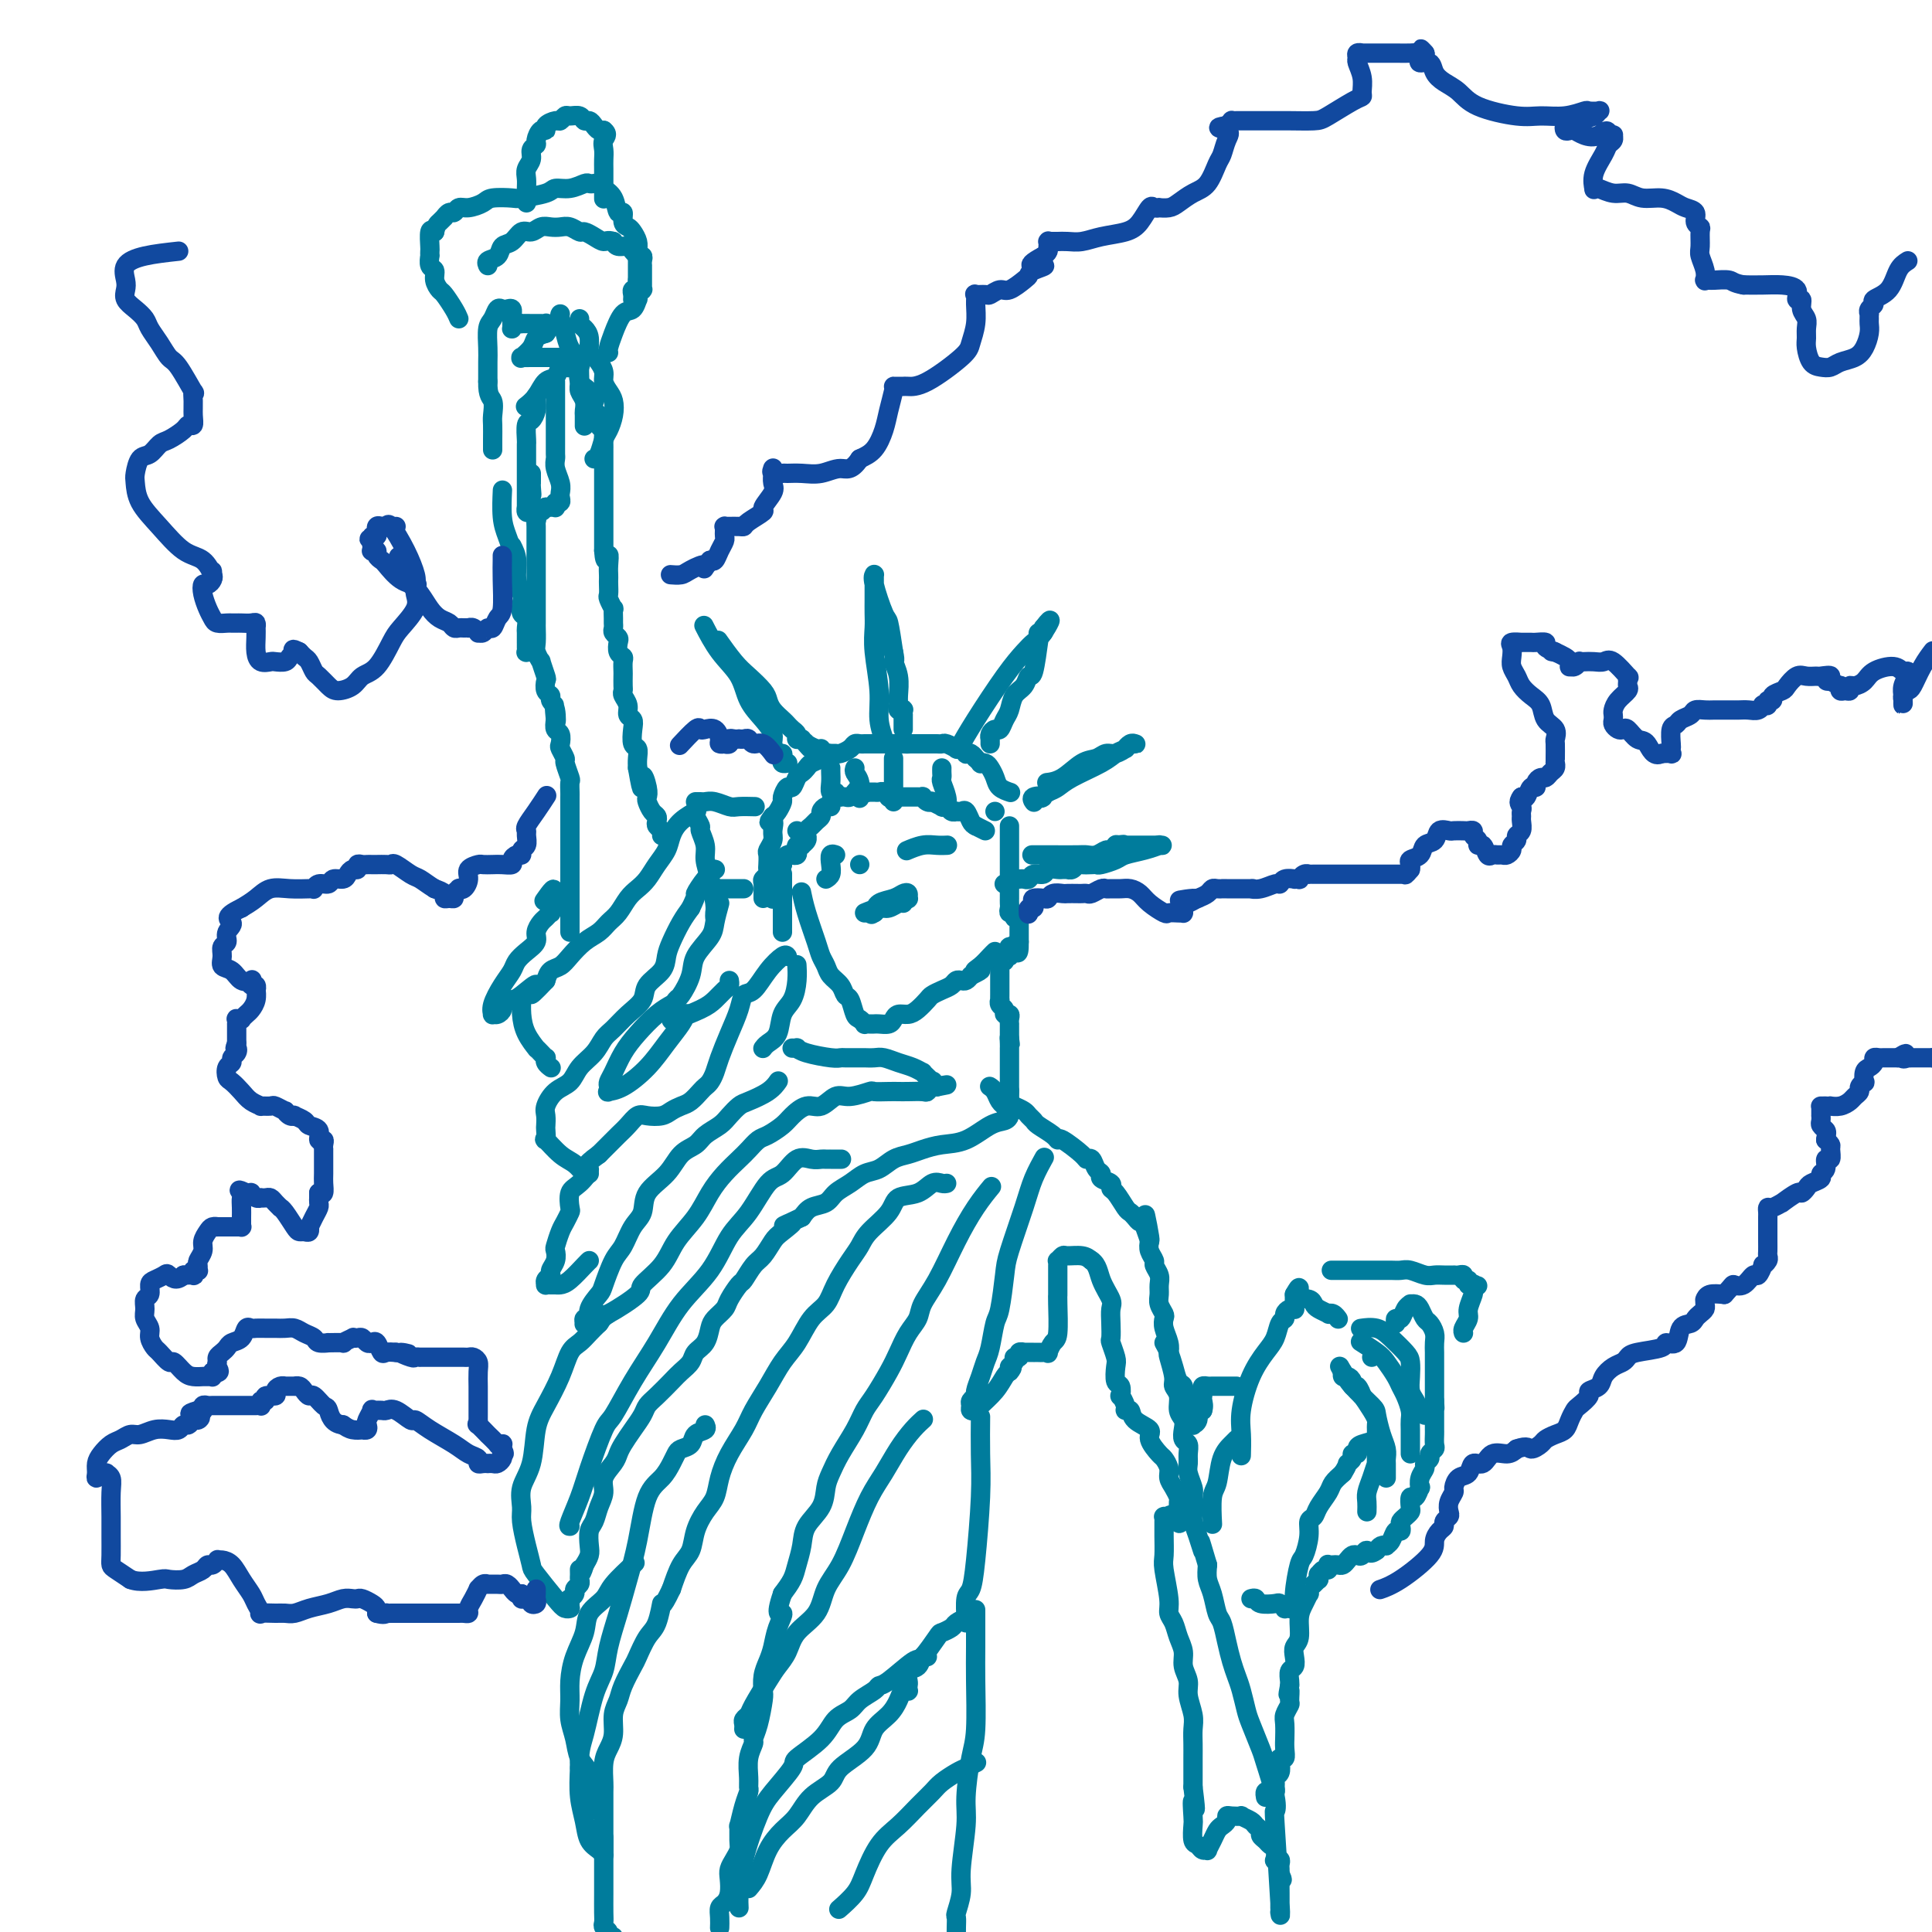 <svg viewBox='0 0 400 400' version='1.1' xmlns='http://www.w3.org/2000/svg' xmlns:xlink='http://www.w3.org/1999/xlink'><g fill='none' stroke='#007C9C' stroke-width='4' stroke-linecap='round' stroke-linejoin='round'><path d='M162,193c0.000,0.000 0.000,-1.000 0,-1'/><path d='M162,192c0.000,-0.309 0.000,-0.583 0,-1c0.000,-0.417 0.000,-0.977 0,-2c0.000,-1.023 0.000,-2.509 0,-3c0.000,-0.491 0.000,0.013 0,0c0.000,-0.013 0.000,-0.542 0,-1c0.000,-0.458 0.000,-0.844 0,-1c0.000,-0.156 0.000,-0.080 0,0c0.000,0.080 0.000,0.166 0,0c0.000,-0.166 0.000,-0.584 0,-1c0.000,-0.416 0.000,-0.829 0,-1c0.000,-0.171 0.000,-0.098 0,0c0.000,0.098 -0.000,0.222 0,0c0.000,-0.222 0.000,-0.792 0,-1c0.000,-0.208 0.000,-0.056 0,0c0.000,0.056 0.000,0.016 0,0c0.000,-0.016 0.000,-0.008 0,0'/><path d='M204,172c0.000,0.000 -2.000,-1.000 -2,-1'/><path d='M202,171c-0.487,-0.260 -0.704,-0.410 -1,-1c-0.296,-0.590 -0.671,-1.621 -1,-2c-0.329,-0.379 -0.613,-0.105 -1,0c-0.387,0.105 -0.879,0.042 -1,0c-0.121,-0.042 0.127,-0.063 0,0c-0.127,0.063 -0.630,0.209 -1,0c-0.370,-0.209 -0.606,-0.774 -1,-1c-0.394,-0.226 -0.945,-0.112 -1,0c-0.055,0.112 0.388,0.222 0,0c-0.388,-0.222 -1.605,-0.778 -2,-1c-0.395,-0.222 0.034,-0.112 0,0c-0.034,0.112 -0.529,0.226 -1,0c-0.471,-0.226 -0.918,-0.793 -1,-1c-0.082,-0.207 0.200,-0.056 0,0c-0.200,0.056 -0.881,0.015 -1,0c-0.119,-0.015 0.323,-0.004 0,0c-0.323,0.004 -1.410,0.001 -2,0c-0.590,-0.001 -0.684,-0.001 -1,0c-0.316,0.001 -0.854,0.001 -1,0c-0.146,-0.001 0.102,-0.004 0,0c-0.102,0.004 -0.552,0.015 -1,0c-0.448,-0.015 -0.894,-0.057 -1,0c-0.106,0.057 0.129,0.211 0,0c-0.129,-0.211 -0.622,-0.789 -1,-1c-0.378,-0.211 -0.640,-0.057 -1,0c-0.360,0.057 -0.817,0.015 -1,0c-0.183,-0.015 -0.090,-0.004 0,0c0.090,0.004 0.178,0.001 0,0c-0.178,-0.001 -0.622,-0.000 -1,0c-0.378,0.000 -0.689,0.000 -1,0'/><path d='M179,164c-3.513,-1.083 -0.797,-0.291 0,0c0.797,0.291 -0.325,0.082 -1,0c-0.675,-0.082 -0.901,-0.036 -1,0c-0.099,0.036 -0.069,0.062 0,0c0.069,-0.062 0.177,-0.213 0,0c-0.177,0.213 -0.639,0.788 -1,1c-0.361,0.212 -0.623,0.059 -1,0c-0.377,-0.059 -0.871,-0.026 -1,0c-0.129,0.026 0.106,0.045 0,0c-0.106,-0.045 -0.554,-0.153 -1,0c-0.446,0.153 -0.889,0.566 -1,1c-0.111,0.434 0.111,0.890 0,1c-0.111,0.110 -0.554,-0.125 -1,0c-0.446,0.125 -0.894,0.611 -1,1c-0.106,0.389 0.129,0.683 0,1c-0.129,0.317 -0.623,0.659 -1,1c-0.377,0.341 -0.636,0.683 -1,1c-0.364,0.317 -0.834,0.611 -1,1c-0.166,0.389 -0.029,0.875 0,1c0.029,0.125 -0.048,-0.111 0,0c0.048,0.111 0.223,0.568 0,1c-0.223,0.432 -0.844,0.837 -1,1c-0.156,0.163 0.151,0.082 0,0c-0.151,-0.082 -0.761,-0.166 -1,0c-0.239,0.166 -0.106,0.583 0,1c0.106,0.417 0.186,0.833 0,1c-0.186,0.167 -0.637,0.086 -1,0c-0.363,-0.086 -0.636,-0.177 -1,0c-0.364,0.177 -0.818,0.622 -1,1c-0.182,0.378 -0.091,0.689 0,1'/><path d='M162,179c-1.944,2.341 -1.306,1.195 -1,1c0.306,-0.195 0.278,0.561 0,1c-0.278,0.439 -0.807,0.563 -1,1c-0.193,0.437 -0.052,1.189 0,2c0.052,0.811 0.014,1.680 0,2c-0.014,0.320 -0.004,0.091 0,0c0.004,-0.091 0.002,-0.046 0,0'/><path d='M209,164c0.203,0.067 0.405,0.133 0,0c-0.405,-0.133 -1.419,-0.467 -2,-1c-0.581,-0.533 -0.729,-1.266 -1,-2c-0.271,-0.734 -0.665,-1.469 -1,-2c-0.335,-0.531 -0.611,-0.859 -1,-1c-0.389,-0.141 -0.892,-0.094 -1,0c-0.108,0.094 0.177,0.235 0,0c-0.177,-0.235 -0.817,-0.847 -1,-1c-0.183,-0.153 0.092,0.151 0,0c-0.092,-0.151 -0.551,-0.759 -1,-1c-0.449,-0.241 -0.889,-0.116 -1,0c-0.111,0.116 0.107,0.224 0,0c-0.107,-0.224 -0.540,-0.778 -1,-1c-0.460,-0.222 -0.949,-0.112 -1,0c-0.051,0.112 0.336,0.226 0,0c-0.336,-0.226 -1.394,-0.793 -2,-1c-0.606,-0.207 -0.758,-0.056 -1,0c-0.242,0.056 -0.572,0.015 -1,0c-0.428,-0.015 -0.954,-0.004 -1,0c-0.046,0.004 0.388,0.001 0,0c-0.388,-0.001 -1.599,-0.000 -2,0c-0.401,0.000 0.007,0.000 0,0c-0.007,-0.000 -0.431,-0.000 -1,0c-0.569,0.000 -1.285,0.000 -2,0'/><path d='M188,154c-1.968,-0.309 -0.386,-0.083 0,0c0.386,0.083 -0.422,0.022 -1,0c-0.578,-0.022 -0.925,-0.006 -1,0c-0.075,0.006 0.120,0.002 0,0c-0.120,-0.002 -0.557,-0.000 -1,0c-0.443,0.000 -0.892,0.000 -1,0c-0.108,-0.000 0.126,-0.000 0,0c-0.126,0.000 -0.611,-0.000 -1,0c-0.389,0.000 -0.681,0.000 -1,0c-0.319,-0.000 -0.663,-0.001 -1,0c-0.337,0.001 -0.667,0.003 -1,0c-0.333,-0.003 -0.670,-0.011 -1,0c-0.330,0.011 -0.652,0.041 -1,0c-0.348,-0.041 -0.723,-0.154 -1,0c-0.277,0.154 -0.456,0.576 -1,1c-0.544,0.424 -1.454,0.848 -2,1c-0.546,0.152 -0.727,0.030 -1,0c-0.273,-0.030 -0.636,0.033 -1,0c-0.364,-0.033 -0.727,-0.163 -1,0c-0.273,0.163 -0.454,0.620 -1,1c-0.546,0.380 -1.456,0.684 -2,1c-0.544,0.316 -0.723,0.643 -1,1c-0.277,0.357 -0.653,0.744 -1,1c-0.347,0.256 -0.667,0.382 -1,1c-0.333,0.618 -0.681,1.727 -1,2c-0.319,0.273 -0.610,-0.292 -1,0c-0.390,0.292 -0.878,1.439 -1,2c-0.122,0.561 0.121,0.536 0,1c-0.121,0.464 -0.606,1.418 -1,2c-0.394,0.582 -0.697,0.791 -1,1'/><path d='M160,169c-1.543,1.986 -0.399,0.951 0,1c0.399,0.049 0.055,1.183 0,2c-0.055,0.817 0.181,1.318 0,2c-0.181,0.682 -0.780,1.545 -1,2c-0.220,0.455 -0.063,0.503 0,1c0.063,0.497 0.031,1.441 0,2c-0.031,0.559 -0.061,0.731 0,1c0.061,0.269 0.212,0.636 0,1c-0.212,0.364 -0.789,0.725 -1,1c-0.211,0.275 -0.057,0.466 0,1c0.057,0.534 0.015,1.413 0,2c-0.015,0.587 -0.004,0.882 0,1c0.004,0.118 0.002,0.059 0,0'/><path d='M154,184c-0.309,0.000 -0.619,0.000 -1,0c-0.381,0.000 -0.834,0.000 -2,0c-1.166,0.000 -3.044,0.000 -4,0c-0.956,0.000 -0.988,0.000 -1,0c-0.012,0.000 -0.003,0.000 0,0c0.003,0.000 0.002,0.000 0,0'/><path d='M156,167c0.300,0.008 0.599,0.016 0,0c-0.599,-0.016 -2.097,-0.057 -3,0c-0.903,0.057 -1.212,0.211 -2,0c-0.788,-0.211 -2.054,-0.789 -3,-1c-0.946,-0.211 -1.573,-0.057 -2,0c-0.427,0.057 -0.653,0.015 -1,0c-0.347,-0.015 -0.813,-0.004 -1,0c-0.187,0.004 -0.093,0.002 0,0'/><path d='M146,130c-0.229,-0.448 -0.459,-0.896 0,0c0.459,0.896 1.605,3.136 3,5c1.395,1.864 3.038,3.352 4,5c0.962,1.648 1.241,3.454 2,5c0.759,1.546 1.997,2.830 3,4c1.003,1.170 1.772,2.225 2,3c0.228,0.775 -0.083,1.269 0,2c0.083,0.731 0.562,1.698 1,2c0.438,0.302 0.835,-0.063 1,0c0.165,0.063 0.097,0.553 0,1c-0.097,0.447 -0.222,0.852 0,1c0.222,0.148 0.791,0.040 1,0c0.209,-0.040 0.056,-0.011 0,0c-0.056,0.011 -0.016,0.003 0,0c0.016,-0.003 0.008,-0.002 0,0'/><path d='M149,133c-0.271,-0.383 -0.542,-0.766 0,0c0.542,0.766 1.899,2.680 3,4c1.101,1.320 1.948,2.045 3,3c1.052,0.955 2.309,2.140 3,3c0.691,0.860 0.815,1.396 1,2c0.185,0.604 0.432,1.275 1,2c0.568,0.725 1.459,1.505 2,2c0.541,0.495 0.734,0.707 1,1c0.266,0.293 0.607,0.667 1,1c0.393,0.333 0.840,0.625 1,1c0.160,0.375 0.033,0.832 0,1c-0.033,0.168 0.030,0.045 0,0c-0.030,-0.045 -0.151,-0.013 0,0c0.151,0.013 0.576,0.006 1,0'/><path d='M166,153c2.885,3.337 1.596,1.679 1,1c-0.596,-0.679 -0.500,-0.378 0,0c0.500,0.378 1.404,0.832 2,1c0.596,0.168 0.885,0.048 1,0c0.115,-0.048 0.058,-0.024 0,0'/><path d='M183,154c0.121,-0.096 0.243,-0.192 0,-1c-0.243,-0.808 -0.850,-2.327 -1,-4c-0.150,-1.673 0.156,-3.502 0,-6c-0.156,-2.498 -0.774,-5.667 -1,-8c-0.226,-2.333 -0.061,-3.829 0,-5c0.061,-1.171 0.016,-2.015 0,-3c-0.016,-0.985 -0.004,-2.110 0,-3c0.004,-0.890 0.001,-1.545 0,-2c-0.001,-0.455 0.000,-0.711 0,-1c-0.000,-0.289 -0.002,-0.612 0,-1c0.002,-0.388 0.007,-0.842 0,-1c-0.007,-0.158 -0.027,-0.019 0,0c0.027,0.019 0.101,-0.083 0,0c-0.101,0.083 -0.378,0.352 0,2c0.378,1.648 1.409,4.674 2,6c0.591,1.326 0.740,0.950 1,2c0.260,1.050 0.630,3.525 1,6'/><path d='M185,135c0.558,2.494 -0.048,1.730 0,2c0.048,0.270 0.749,1.575 1,3c0.251,1.425 0.053,2.969 0,4c-0.053,1.031 0.038,1.548 0,2c-0.038,0.452 -0.206,0.838 0,1c0.206,0.162 0.787,0.100 1,0c0.213,-0.100 0.057,-0.237 0,0c-0.057,0.237 -0.015,0.847 0,1c0.015,0.153 0.004,-0.151 0,0c-0.004,0.151 -0.001,0.757 0,1c0.001,0.243 0.000,0.121 0,0c-0.000,-0.121 -0.000,-0.242 0,0c0.000,0.242 0.000,0.848 0,1c-0.000,0.152 -0.000,-0.152 0,0c0.000,0.152 0.000,0.758 0,1c-0.000,0.242 -0.000,0.121 0,0'/><path d='M199,154c-0.186,0.330 -0.373,0.660 0,0c0.373,-0.660 1.305,-2.309 3,-5c1.695,-2.691 4.152,-6.424 6,-9c1.848,-2.576 3.087,-3.996 4,-5c0.913,-1.004 1.498,-1.593 2,-2c0.502,-0.407 0.919,-0.631 1,-1c0.081,-0.369 -0.174,-0.882 0,-1c0.174,-0.118 0.778,0.161 1,0c0.222,-0.161 0.064,-0.760 0,-1c-0.064,-0.240 -0.032,-0.120 0,0'/><path d='M216,130c2.678,-3.513 0.873,-0.294 0,1c-0.873,1.294 -0.815,0.663 -1,2c-0.185,1.337 -0.613,4.641 -1,6c-0.387,1.359 -0.734,0.772 -1,1c-0.266,0.228 -0.453,1.270 -1,2c-0.547,0.730 -1.456,1.147 -2,2c-0.544,0.853 -0.724,2.140 -1,3c-0.276,0.860 -0.648,1.292 -1,2c-0.352,0.708 -0.683,1.693 -1,2c-0.317,0.307 -0.621,-0.062 -1,0c-0.379,0.062 -0.834,0.556 -1,1c-0.166,0.444 -0.045,0.837 0,1c0.045,0.163 0.012,0.095 0,0c-0.012,-0.095 -0.003,-0.218 0,0c0.003,0.218 0.001,0.777 0,1c-0.001,0.223 -0.000,0.112 0,0'/><path d='M217,162c-0.239,0.028 -0.478,0.056 0,0c0.478,-0.056 1.675,-0.196 3,-1c1.325,-0.804 2.780,-2.272 4,-3c1.220,-0.728 2.207,-0.716 3,-1c0.793,-0.284 1.392,-0.865 2,-1c0.608,-0.135 1.224,0.174 2,0c0.776,-0.174 1.711,-0.831 2,-1c0.289,-0.169 -0.069,0.150 0,0c0.069,-0.150 0.566,-0.769 1,-1c0.434,-0.231 0.804,-0.074 1,0c0.196,0.074 0.218,0.063 0,0c-0.218,-0.063 -0.677,-0.179 -1,0c-0.323,0.179 -0.509,0.653 -1,1c-0.491,0.347 -1.286,0.565 -2,1c-0.714,0.435 -1.346,1.086 -3,2c-1.654,0.914 -4.330,2.092 -6,3c-1.670,0.908 -2.334,1.545 -3,2c-0.666,0.455 -1.333,0.727 -2,1'/><path d='M217,164c-2.735,1.790 -1.073,1.264 -1,1c0.073,-0.264 -1.445,-0.267 -2,0c-0.555,0.267 -0.149,0.804 0,1c0.149,0.196 0.040,0.053 0,0c-0.040,-0.053 -0.011,-0.015 0,0c0.011,0.015 0.006,0.008 0,0'/><path d='M214,177c-0.314,0.001 -0.628,0.001 0,0c0.628,-0.001 2.200,-0.004 4,0c1.800,0.004 3.830,0.016 5,0c1.170,-0.016 1.480,-0.061 2,0c0.520,0.061 1.250,0.226 2,0c0.750,-0.226 1.521,-0.844 2,-1c0.479,-0.156 0.668,0.150 1,0c0.332,-0.150 0.809,-0.757 1,-1c0.191,-0.243 0.095,-0.121 0,0'/><path d='M231,175c2.793,-0.309 1.274,-0.083 1,0c-0.274,0.083 0.697,0.022 1,0c0.303,-0.022 -0.063,-0.006 0,0c0.063,0.006 0.556,0.002 1,0c0.444,-0.002 0.840,-0.000 1,0c0.160,0.000 0.085,0.000 0,0c-0.085,-0.000 -0.181,-0.000 0,0c0.181,0.000 0.640,0.000 1,0c0.360,-0.000 0.622,-0.000 1,0c0.378,0.000 0.872,0.000 1,0c0.128,-0.000 -0.110,-0.000 0,0c0.110,0.000 0.568,0.000 1,0c0.432,-0.000 0.838,-0.000 1,0c0.162,0.000 0.081,0.000 0,0'/><path d='M240,175c1.359,0.013 0.258,0.045 0,0c-0.258,-0.045 0.327,-0.166 0,0c-0.327,0.166 -1.565,0.619 -3,1c-1.435,0.381 -3.066,0.691 -4,1c-0.934,0.309 -1.171,0.619 -2,1c-0.829,0.381 -2.250,0.833 -3,1c-0.750,0.167 -0.831,0.048 -1,0c-0.169,-0.048 -0.428,-0.027 -1,0c-0.572,0.027 -1.459,0.060 -2,0c-0.541,-0.060 -0.737,-0.212 -1,0c-0.263,0.212 -0.594,0.789 -1,1c-0.406,0.211 -0.886,0.055 -1,0c-0.114,-0.055 0.139,-0.011 0,0c-0.139,0.011 -0.671,-0.012 -1,0c-0.329,0.012 -0.455,0.060 -1,0c-0.545,-0.060 -1.508,-0.226 -2,0c-0.492,0.226 -0.513,0.845 -1,1c-0.487,0.155 -1.440,-0.154 -2,0c-0.560,0.154 -0.728,0.772 -1,1c-0.272,0.228 -0.647,0.065 -1,0c-0.353,-0.065 -0.682,-0.031 -1,0c-0.318,0.031 -0.625,0.061 -1,0c-0.375,-0.061 -0.818,-0.212 -1,0c-0.182,0.212 -0.101,0.789 0,1c0.101,0.211 0.223,0.057 0,0c-0.223,-0.057 -0.791,-0.015 -1,0c-0.209,0.015 -0.060,0.004 0,0c0.060,-0.004 0.030,-0.002 0,0'/><path d='M209,171c0.000,0.112 0.000,0.224 0,1c-0.000,0.776 -0.000,2.216 0,3c0.000,0.784 0.000,0.912 0,2c-0.000,1.088 -0.000,3.136 0,4c0.000,0.864 0.000,0.542 0,1c-0.000,0.458 -0.000,1.695 0,2c0.000,0.305 0.000,-0.322 0,0c-0.000,0.322 -0.001,1.593 0,2c0.001,0.407 0.004,-0.050 0,0c-0.004,0.050 -0.016,0.606 0,1c0.016,0.394 0.061,0.626 0,1c-0.061,0.374 -0.226,0.888 0,1c0.226,0.112 0.845,-0.180 1,0c0.155,0.180 -0.155,0.832 0,1c0.155,0.168 0.774,-0.148 1,0c0.226,0.148 0.061,0.762 0,1c-0.061,0.238 -0.016,0.102 0,0c0.016,-0.102 0.004,-0.168 0,0c-0.004,0.168 -0.001,0.570 0,1c0.001,0.430 0.000,0.888 0,1c-0.000,0.112 -0.000,-0.124 0,0c0.000,0.124 0.000,0.607 0,1c-0.000,0.393 -0.000,0.697 0,1'/><path d='M211,195c0.067,3.936 -0.766,1.777 -1,1c-0.234,-0.777 0.129,-0.171 0,0c-0.129,0.171 -0.752,-0.094 -1,0c-0.248,0.094 -0.123,0.546 0,1c0.123,0.454 0.243,0.910 0,1c-0.243,0.090 -0.850,-0.187 -1,0c-0.150,0.187 0.156,0.838 0,1c-0.156,0.162 -0.774,-0.164 -1,0c-0.226,0.164 -0.061,0.818 0,1c0.061,0.182 0.016,-0.110 0,0c-0.016,0.110 -0.004,0.621 0,1c0.004,0.379 0.001,0.627 0,1c-0.001,0.373 -0.000,0.870 0,1c0.000,0.130 0.000,-0.106 0,0c-0.000,0.106 -0.000,0.554 0,1c0.000,0.446 0.000,0.889 0,1c-0.000,0.111 -0.001,-0.111 0,0c0.001,0.111 0.004,0.554 0,1c-0.004,0.446 -0.016,0.894 0,1c0.016,0.106 0.061,-0.130 0,0c-0.061,0.130 -0.226,0.626 0,1c0.226,0.374 0.845,0.626 1,1c0.155,0.374 -0.155,0.870 0,1c0.155,0.130 0.774,-0.106 1,0c0.226,0.106 0.061,0.554 0,1c-0.061,0.446 -0.016,0.889 0,1c0.016,0.111 0.004,-0.111 0,0c-0.004,0.111 -0.001,0.556 0,1c0.001,0.444 0.000,0.889 0,1c-0.000,0.111 -0.000,-0.111 0,0c0.000,0.111 0.000,0.556 0,1'/><path d='M209,215c0.309,2.432 0.083,0.511 0,0c-0.083,-0.511 -0.022,0.389 0,1c0.022,0.611 0.006,0.933 0,1c-0.006,0.067 -0.002,-0.123 0,0c0.002,0.123 0.000,0.558 0,1c-0.000,0.442 -0.000,0.891 0,1c0.000,0.109 0.000,-0.121 0,0c-0.000,0.121 -0.000,0.595 0,1c0.000,0.405 0.000,0.742 0,1c-0.000,0.258 -0.000,0.437 0,1c0.000,0.563 0.000,1.510 0,2c-0.000,0.490 -0.000,0.523 0,1c0.000,0.477 0.000,1.398 0,2c-0.000,0.602 -0.000,0.886 0,1c0.000,0.114 0.000,0.057 0,0'/><path d='M166,185c-0.059,-0.292 -0.118,-0.584 0,0c0.118,0.584 0.412,2.043 1,4c0.588,1.957 1.471,4.411 2,6c0.529,1.589 0.705,2.314 1,3c0.295,0.686 0.709,1.334 1,2c0.291,0.666 0.459,1.352 1,2c0.541,0.648 1.454,1.259 2,2c0.546,0.741 0.725,1.614 1,2c0.275,0.386 0.647,0.286 1,1c0.353,0.714 0.686,2.244 1,3c0.314,0.756 0.609,0.739 1,1c0.391,0.261 0.877,0.802 1,1c0.123,0.198 -0.118,0.054 0,0c0.118,-0.054 0.595,-0.017 1,0c0.405,0.017 0.738,0.015 1,0c0.262,-0.015 0.455,-0.042 1,0c0.545,0.042 1.444,0.153 2,0c0.556,-0.153 0.769,-0.570 1,-1c0.231,-0.430 0.481,-0.875 1,-1c0.519,-0.125 1.308,0.069 2,0c0.692,-0.069 1.288,-0.399 2,-1c0.712,-0.601 1.539,-1.471 2,-2c0.461,-0.529 0.557,-0.716 1,-1c0.443,-0.284 1.232,-0.664 2,-1c0.768,-0.336 1.515,-0.629 2,-1c0.485,-0.371 0.707,-0.821 1,-1c0.293,-0.179 0.656,-0.087 1,0c0.344,0.087 0.670,0.168 1,0c0.330,-0.168 0.665,-0.584 1,-1'/><path d='M201,202c3.597,-1.741 1.591,-1.094 1,-1c-0.591,0.094 0.233,-0.367 1,-1c0.767,-0.633 1.476,-1.440 2,-2c0.524,-0.560 0.864,-0.874 1,-1c0.136,-0.126 0.068,-0.063 0,0'/><path d='M171,182c0.415,-0.257 0.829,-0.514 1,-1c0.171,-0.486 0.097,-1.203 0,-2c-0.097,-0.797 -0.219,-1.676 0,-2c0.219,-0.324 0.777,-0.093 1,0c0.223,0.093 0.112,0.046 0,0'/><path d='M188,176c-0.265,0.113 -0.530,0.226 0,0c0.530,-0.226 1.853,-0.793 3,-1c1.147,-0.207 2.116,-0.056 3,0c0.884,0.056 1.681,0.016 2,0c0.319,-0.016 0.159,-0.008 0,0'/><path d='M178,179c0.000,0.000 0.000,0.000 0,0c0.000,0.000 0.000,0.000 0,0'/><path d='M182,188c0.000,0.000 0.000,0.000 0,0c0.000,0.000 0.000,0.000 0,0'/><path d='M187,187c0.000,0.000 0.000,0.000 0,0c0.000,0.000 0.000,0.000 0,0'/><path d='M179,189c1.102,-0.455 2.203,-0.910 3,-1c0.797,-0.090 1.289,0.186 2,0c0.711,-0.186 1.640,-0.835 2,-1c0.360,-0.165 0.149,0.152 0,0c-0.149,-0.152 -0.237,-0.773 0,-1c0.237,-0.227 0.799,-0.061 1,0c0.201,0.061 0.039,0.017 0,0c-0.039,-0.017 0.043,-0.008 0,0c-0.043,0.008 -0.210,0.015 0,0c0.210,-0.015 0.798,-0.054 1,0c0.202,0.054 0.019,0.199 0,0c-0.019,-0.199 0.125,-0.741 0,-1c-0.125,-0.259 -0.518,-0.234 -1,0c-0.482,0.234 -1.053,0.678 -2,1c-0.947,0.322 -2.271,0.520 -3,1c-0.729,0.480 -0.865,1.240 -1,2'/><path d='M181,189c-1.083,0.619 -0.292,0.167 0,0c0.292,-0.167 0.083,-0.048 0,0c-0.083,0.048 -0.042,0.024 0,0'/><path d='M165,200c-0.015,-0.235 -0.031,-0.470 0,0c0.031,0.470 0.107,1.645 0,3c-0.107,1.355 -0.397,2.889 -1,4c-0.603,1.111 -1.521,1.800 -2,3c-0.479,1.200 -0.521,2.910 -1,4c-0.479,1.090 -1.397,1.560 -2,2c-0.603,0.440 -0.893,0.849 -1,1c-0.107,0.151 -0.031,0.043 0,0c0.031,-0.043 0.015,-0.022 0,0'/><path d='M163,198c-0.159,-0.222 -0.318,-0.444 -1,0c-0.682,0.444 -1.887,1.555 -3,3c-1.113,1.445 -2.133,3.223 -3,4c-0.867,0.777 -1.580,0.554 -2,1c-0.420,0.446 -0.546,1.562 -1,3c-0.454,1.438 -1.235,3.198 -2,5c-0.765,1.802 -1.514,3.648 -2,5c-0.486,1.352 -0.711,2.211 -1,3c-0.289,0.789 -0.644,1.507 -1,2c-0.356,0.493 -0.715,0.762 -1,1c-0.285,0.238 -0.498,0.446 -1,1c-0.502,0.554 -1.293,1.455 -2,2c-0.707,0.545 -1.330,0.733 -2,1c-0.670,0.267 -1.387,0.613 -2,1c-0.613,0.387 -1.123,0.813 -2,1c-0.877,0.187 -2.122,0.133 -3,0c-0.878,-0.133 -1.390,-0.345 -2,0c-0.610,0.345 -1.318,1.247 -2,2c-0.682,0.753 -1.337,1.357 -2,2c-0.663,0.643 -1.332,1.327 -2,2c-0.668,0.673 -1.334,1.337 -2,2'/><path d='M124,239c-3.767,2.683 -2.186,2.392 -2,3c0.186,0.608 -1.025,2.117 -2,3c-0.975,0.883 -1.714,1.141 -2,2c-0.286,0.859 -0.119,2.318 0,3c0.119,0.682 0.189,0.588 0,1c-0.189,0.412 -0.638,1.332 -1,2c-0.362,0.668 -0.637,1.086 -1,2c-0.363,0.914 -0.814,2.325 -1,3c-0.186,0.675 -0.106,0.614 0,1c0.106,0.386 0.239,1.217 0,2c-0.239,0.783 -0.849,1.516 -1,2c-0.151,0.484 0.159,0.718 0,1c-0.159,0.282 -0.785,0.611 -1,1c-0.215,0.389 -0.019,0.836 0,1c0.019,0.164 -0.139,0.044 0,0c0.139,-0.044 0.576,-0.011 1,0c0.424,0.011 0.836,0.002 1,0c0.164,-0.002 0.079,0.003 0,0c-0.079,-0.003 -0.151,-0.015 0,0c0.151,0.015 0.524,0.057 1,0c0.476,-0.057 1.056,-0.211 2,-1c0.944,-0.789 2.253,-2.211 3,-3c0.747,-0.789 0.932,-0.943 1,-1c0.068,-0.057 0.019,-0.016 0,0c-0.019,0.016 -0.010,0.008 0,0'/><path d='M122,243c-0.263,0.191 -0.526,0.383 -1,0c-0.474,-0.383 -1.160,-1.339 -2,-2c-0.840,-0.661 -1.833,-1.027 -3,-2c-1.167,-0.973 -2.509,-2.554 -3,-3c-0.491,-0.446 -0.133,0.244 0,0c0.133,-0.244 0.041,-1.420 0,-2c-0.041,-0.580 -0.029,-0.563 0,-1c0.029,-0.437 0.076,-1.327 0,-2c-0.076,-0.673 -0.273,-1.127 0,-2c0.273,-0.873 1.018,-2.163 2,-3c0.982,-0.837 2.202,-1.220 3,-2c0.798,-0.780 1.175,-1.955 2,-3c0.825,-1.045 2.099,-1.959 3,-3c0.901,-1.041 1.430,-2.207 2,-3c0.570,-0.793 1.183,-1.212 2,-2c0.817,-0.788 1.840,-1.943 3,-3c1.160,-1.057 2.457,-2.014 3,-3c0.543,-0.986 0.334,-2.000 1,-3c0.666,-1.000 2.209,-1.986 3,-3c0.791,-1.014 0.831,-2.055 1,-3c0.169,-0.945 0.469,-1.793 1,-3c0.531,-1.207 1.295,-2.773 2,-4c0.705,-1.227 1.353,-2.113 2,-3'/><path d='M143,188c1.670,-3.449 0.843,-2.570 1,-3c0.157,-0.430 1.296,-2.168 2,-3c0.704,-0.832 0.973,-0.759 1,-1c0.027,-0.241 -0.189,-0.797 0,-1c0.189,-0.203 0.783,-0.055 1,0c0.217,0.055 0.059,0.015 0,0c-0.059,-0.015 -0.017,-0.004 0,0c0.017,0.004 0.008,0.002 0,0'/><path d='M149,187c-0.396,1.448 -0.792,2.896 -1,4c-0.208,1.104 -0.226,1.863 -1,3c-0.774,1.137 -2.302,2.651 -3,4c-0.698,1.349 -0.565,2.532 -1,4c-0.435,1.468 -1.437,3.220 -2,4c-0.563,0.780 -0.687,0.589 -1,1c-0.313,0.411 -0.814,1.425 -1,2c-0.186,0.575 -0.058,0.713 0,1c0.058,0.287 0.047,0.725 0,1c-0.047,0.275 -0.128,0.386 1,0c1.128,-0.386 3.465,-1.270 5,-2c1.535,-0.730 2.268,-1.306 3,-2c0.732,-0.694 1.464,-1.506 2,-2c0.536,-0.494 0.875,-0.672 1,-1c0.125,-0.328 0.036,-0.808 0,-1c-0.036,-0.192 -0.018,-0.096 0,0'/><path d='M139,208c0.239,-0.130 0.478,-0.260 0,0c-0.478,0.260 -1.673,0.910 -3,2c-1.327,1.090 -2.787,2.621 -4,4c-1.213,1.379 -2.181,2.608 -3,4c-0.819,1.392 -1.489,2.948 -2,4c-0.511,1.052 -0.862,1.602 -1,2c-0.138,0.398 -0.064,0.646 0,1c0.064,0.354 0.117,0.815 0,1c-0.117,0.185 -0.403,0.093 0,0c0.403,-0.093 1.495,-0.186 3,-1c1.505,-0.814 3.423,-2.348 5,-4c1.577,-1.652 2.815,-3.422 4,-5c1.185,-1.578 2.319,-2.963 3,-4c0.681,-1.037 0.909,-1.725 1,-2c0.091,-0.275 0.046,-0.138 0,0'/><path d='M148,190c0.006,0.086 0.012,0.172 0,0c-0.012,-0.172 -0.040,-0.601 0,-1c0.040,-0.399 0.150,-0.769 0,-2c-0.150,-1.231 -0.561,-3.323 -1,-5c-0.439,-1.677 -0.906,-2.939 -1,-4c-0.094,-1.061 0.185,-1.920 0,-3c-0.185,-1.080 -0.835,-2.380 -1,-3c-0.165,-0.620 0.154,-0.560 0,-1c-0.154,-0.440 -0.783,-1.381 -1,-2c-0.217,-0.619 -0.023,-0.917 0,-1c0.023,-0.083 -0.126,0.050 0,0c0.126,-0.050 0.525,-0.281 0,0c-0.525,0.281 -1.975,1.076 -3,2c-1.025,0.924 -1.626,1.977 -2,3c-0.374,1.023 -0.523,2.016 -1,3c-0.477,0.984 -1.282,1.958 -2,3c-0.718,1.042 -1.347,2.152 -2,3c-0.653,0.848 -1.329,1.435 -2,2c-0.671,0.565 -1.337,1.109 -2,2c-0.663,0.891 -1.322,2.129 -2,3c-0.678,0.871 -1.375,1.375 -2,2c-0.625,0.625 -1.179,1.371 -2,2c-0.821,0.629 -1.908,1.141 -3,2c-1.092,0.859 -2.190,2.065 -3,3c-0.810,0.935 -1.334,1.598 -2,2c-0.666,0.402 -1.476,0.543 -2,1c-0.524,0.457 -0.762,1.228 -1,2'/><path d='M113,203c-5.090,5.378 -2.316,1.822 -2,1c0.316,-0.822 -1.827,1.090 -3,2c-1.173,0.910 -1.376,0.818 -2,1c-0.624,0.182 -1.669,0.638 -2,1c-0.331,0.362 0.053,0.629 0,1c-0.053,0.371 -0.545,0.847 -1,1c-0.455,0.153 -0.875,-0.018 -1,0c-0.125,0.018 0.046,0.223 0,0c-0.046,-0.223 -0.308,-0.875 0,-2c0.308,-1.125 1.187,-2.724 2,-4c0.813,-1.276 1.562,-2.228 2,-3c0.438,-0.772 0.565,-1.362 1,-2c0.435,-0.638 1.177,-1.322 2,-2c0.823,-0.678 1.727,-1.348 2,-2c0.273,-0.652 -0.084,-1.284 0,-2c0.084,-0.716 0.610,-1.516 1,-2c0.390,-0.484 0.644,-0.651 1,-1c0.356,-0.349 0.813,-0.881 1,-1c0.187,-0.119 0.102,0.175 0,0c-0.102,-0.175 -0.223,-0.817 0,-1c0.223,-0.183 0.789,0.095 1,0c0.211,-0.095 0.067,-0.561 0,-1c-0.067,-0.439 -0.056,-0.849 0,-1c0.056,-0.151 0.159,-0.043 0,0c-0.159,0.043 -0.579,0.022 -1,0'/><path d='M114,186c1.630,-3.713 -0.295,-0.995 -1,0c-0.705,0.995 -0.189,0.267 0,0c0.189,-0.267 0.051,-0.072 0,0c-0.051,0.072 -0.015,0.021 0,0c0.015,-0.021 0.007,-0.010 0,0'/><path d='M108,207c0.014,-0.243 0.027,-0.486 0,0c-0.027,0.486 -0.096,1.702 0,3c0.096,1.298 0.355,2.677 1,4c0.645,1.323 1.676,2.588 2,3c0.324,0.412 -0.058,-0.030 0,0c0.058,0.030 0.555,0.534 1,1c0.445,0.466 0.837,0.896 1,1c0.163,0.104 0.095,-0.116 0,0c-0.095,0.116 -0.218,0.570 0,1c0.218,0.430 0.777,0.837 1,1c0.223,0.163 0.112,0.081 0,0'/><path d='M161,224c0.118,-0.171 0.236,-0.341 0,0c-0.236,0.341 -0.824,1.194 -2,2c-1.176,0.806 -2.938,1.567 -4,2c-1.062,0.433 -1.424,0.539 -2,1c-0.576,0.461 -1.365,1.277 -2,2c-0.635,0.723 -1.116,1.355 -2,2c-0.884,0.645 -2.171,1.305 -3,2c-0.829,0.695 -1.201,1.425 -2,2c-0.799,0.575 -2.024,0.995 -3,2c-0.976,1.005 -1.704,2.594 -3,4c-1.296,1.406 -3.162,2.628 -4,4c-0.838,1.372 -0.648,2.893 -1,4c-0.352,1.107 -1.245,1.801 -2,3c-0.755,1.199 -1.373,2.905 -2,4c-0.627,1.095 -1.263,1.579 -2,3c-0.737,1.421 -1.574,3.777 -2,5c-0.426,1.223 -0.439,1.312 -1,2c-0.561,0.688 -1.668,1.974 -2,3c-0.332,1.026 0.110,1.791 0,2c-0.110,0.209 -0.774,-0.139 -1,0c-0.226,0.139 -0.014,0.764 0,1c0.014,0.236 -0.172,0.084 0,0c0.172,-0.084 0.700,-0.100 1,0c0.300,0.100 0.371,0.314 1,0c0.629,-0.314 1.814,-1.157 3,-2'/><path d='M126,272c2.128,-1.142 4.947,-2.996 6,-4c1.053,-1.004 0.340,-1.156 1,-2c0.660,-0.844 2.693,-2.378 4,-4c1.307,-1.622 1.887,-3.330 3,-5c1.113,-1.670 2.759,-3.301 4,-5c1.241,-1.699 2.076,-3.467 3,-5c0.924,-1.533 1.937,-2.829 3,-4c1.063,-1.171 2.176,-2.215 3,-3c0.824,-0.785 1.361,-1.312 2,-2c0.639,-0.688 1.382,-1.537 2,-2c0.618,-0.463 1.113,-0.539 2,-1c0.887,-0.461 2.166,-1.308 3,-2c0.834,-0.692 1.222,-1.228 2,-2c0.778,-0.772 1.946,-1.780 3,-2c1.054,-0.220 1.993,0.347 3,0c1.007,-0.347 2.083,-1.610 3,-2c0.917,-0.390 1.674,0.092 3,0c1.326,-0.092 3.222,-0.757 4,-1c0.778,-0.243 0.440,-0.066 1,0c0.560,0.066 2.020,0.019 3,0c0.980,-0.019 1.481,-0.009 2,0c0.519,0.009 1.057,0.016 2,0c0.943,-0.016 2.291,-0.057 3,0c0.709,0.057 0.778,0.211 1,0c0.222,-0.211 0.595,-0.789 1,-1c0.405,-0.211 0.840,-0.057 1,0c0.160,0.057 0.046,0.016 0,0c-0.046,-0.016 -0.023,-0.008 0,0'/><path d='M194,225c4.414,-0.868 0.448,-0.039 -1,0c-1.448,0.039 -0.378,-0.711 0,-1c0.378,-0.289 0.064,-0.115 0,0c-0.064,0.115 0.121,0.171 0,0c-0.121,-0.171 -0.549,-0.570 -1,-1c-0.451,-0.430 -0.926,-0.889 -1,-1c-0.074,-0.111 0.251,0.128 0,0c-0.251,-0.128 -1.080,-0.623 -2,-1c-0.920,-0.377 -1.932,-0.637 -3,-1c-1.068,-0.363 -2.192,-0.829 -3,-1c-0.808,-0.171 -1.302,-0.046 -2,0c-0.698,0.046 -1.602,0.013 -2,0c-0.398,-0.013 -0.291,-0.006 -1,0c-0.709,0.006 -2.232,0.012 -3,0c-0.768,-0.012 -0.779,-0.042 -1,0c-0.221,0.042 -0.651,0.155 -2,0c-1.349,-0.155 -3.616,-0.577 -5,-1c-1.384,-0.423 -1.887,-0.845 -2,-1c-0.113,-0.155 0.162,-0.042 0,0c-0.162,0.042 -0.761,0.012 -1,0c-0.239,-0.012 -0.120,-0.006 0,0'/><path d='M205,225c-0.092,-0.061 -0.183,-0.121 0,0c0.183,0.121 0.641,0.424 1,1c0.359,0.576 0.618,1.425 1,2c0.382,0.575 0.888,0.875 1,1c0.112,0.125 -0.168,0.076 0,0c0.168,-0.076 0.784,-0.177 1,0c0.216,0.177 0.033,0.632 0,1c-0.033,0.368 0.085,0.648 0,1c-0.085,0.352 -0.371,0.777 -1,1c-0.629,0.223 -1.599,0.245 -3,1c-1.401,0.755 -3.232,2.243 -5,3c-1.768,0.757 -3.474,0.784 -5,1c-1.526,0.216 -2.873,0.620 -4,1c-1.127,0.380 -2.034,0.735 -3,1c-0.966,0.265 -1.992,0.441 -3,1c-1.008,0.559 -1.998,1.502 -3,2c-1.002,0.498 -2.015,0.552 -3,1c-0.985,0.448 -1.941,1.288 -3,2c-1.059,0.712 -2.222,1.294 -3,2c-0.778,0.706 -1.171,1.536 -2,2c-0.829,0.464 -2.094,0.561 -3,1c-0.906,0.439 -1.453,1.219 -2,2'/><path d='M166,252c-6.390,3.065 -2.867,1.229 -2,1c0.867,-0.229 -0.924,1.151 -2,2c-1.076,0.849 -1.439,1.167 -2,2c-0.561,0.833 -1.320,2.180 -2,3c-0.680,0.820 -1.280,1.111 -2,2c-0.720,0.889 -1.558,2.374 -2,3c-0.442,0.626 -0.486,0.393 -1,1c-0.514,0.607 -1.499,2.053 -2,3c-0.501,0.947 -0.520,1.394 -1,2c-0.480,0.606 -1.423,1.369 -2,2c-0.577,0.631 -0.788,1.128 -1,2c-0.212,0.872 -0.426,2.119 -1,3c-0.574,0.881 -1.508,1.394 -2,2c-0.492,0.606 -0.541,1.303 -1,2c-0.459,0.697 -1.326,1.393 -2,2c-0.674,0.607 -1.153,1.124 -2,2c-0.847,0.876 -2.062,2.111 -3,3c-0.938,0.889 -1.600,1.432 -2,2c-0.400,0.568 -0.540,1.163 -1,2c-0.460,0.837 -1.241,1.918 -2,3c-0.759,1.082 -1.495,2.166 -2,3c-0.505,0.834 -0.779,1.419 -1,2c-0.221,0.581 -0.388,1.157 -1,2c-0.612,0.843 -1.670,1.954 -2,3c-0.330,1.046 0.069,2.027 0,3c-0.069,0.973 -0.606,1.937 -1,3c-0.394,1.063 -0.644,2.224 -1,3c-0.356,0.776 -0.817,1.167 -1,2c-0.183,0.833 -0.088,2.109 0,3c0.088,0.891 0.168,1.397 0,2c-0.168,0.603 -0.584,1.301 -1,2'/><path d='M121,324c-0.847,2.963 -0.963,1.371 -1,1c-0.037,-0.371 0.005,0.478 0,1c-0.005,0.522 -0.058,0.718 0,1c0.058,0.282 0.226,0.649 0,1c-0.226,0.351 -0.845,0.685 -1,1c-0.155,0.315 0.155,0.610 0,1c-0.155,0.390 -0.774,0.875 -1,1c-0.226,0.125 -0.060,-0.110 0,0c0.060,0.110 0.013,0.566 0,1c-0.013,0.434 0.007,0.845 0,1c-0.007,0.155 -0.040,0.052 0,0c0.040,-0.052 0.155,-0.053 0,0c-0.155,0.053 -0.580,0.161 -1,0c-0.420,-0.161 -0.834,-0.592 -2,-2c-1.166,-1.408 -3.082,-3.793 -4,-5c-0.918,-1.207 -0.836,-1.235 -1,-2c-0.164,-0.765 -0.573,-2.267 -1,-4c-0.427,-1.733 -0.872,-3.699 -1,-5c-0.128,-1.301 0.062,-1.938 0,-3c-0.062,-1.062 -0.375,-2.547 0,-4c0.375,-1.453 1.437,-2.872 2,-5c0.563,-2.128 0.626,-4.965 1,-7c0.374,-2.035 1.059,-3.269 2,-5c0.941,-1.731 2.139,-3.958 3,-6c0.861,-2.042 1.385,-3.898 2,-5c0.615,-1.102 1.319,-1.451 2,-2c0.681,-0.549 1.337,-1.300 2,-2c0.663,-0.700 1.331,-1.350 2,-2'/><path d='M124,274c0.929,-1.095 0.250,-0.833 0,-1c-0.250,-0.167 -0.071,-0.762 0,-1c0.071,-0.238 0.036,-0.119 0,0'/><path d='M118,316c-0.188,0.023 -0.375,0.046 0,-1c0.375,-1.046 1.313,-3.162 2,-5c0.687,-1.838 1.124,-3.398 2,-6c0.876,-2.602 2.192,-6.245 3,-8c0.808,-1.755 1.108,-1.621 2,-3c0.892,-1.379 2.377,-4.269 4,-7c1.623,-2.731 3.385,-5.301 5,-8c1.615,-2.699 3.083,-5.525 5,-8c1.917,-2.475 4.284,-4.597 6,-7c1.716,-2.403 2.780,-5.086 4,-7c1.220,-1.914 2.595,-3.059 4,-5c1.405,-1.941 2.838,-4.678 4,-6c1.162,-1.322 2.051,-1.230 3,-2c0.949,-0.770 1.957,-2.402 3,-3c1.043,-0.598 2.120,-0.160 3,0c0.880,0.160 1.564,0.043 2,0c0.436,-0.043 0.625,-0.011 1,0c0.375,0.011 0.938,0.003 1,0c0.062,-0.003 -0.375,-0.001 0,0c0.375,0.001 1.563,0.000 2,0c0.437,-0.000 0.125,-0.000 0,0c-0.125,0.000 -0.062,0.000 0,0'/><path d='M196,245c-0.257,0.057 -0.514,0.114 -1,0c-0.486,-0.114 -1.201,-0.400 -2,0c-0.799,0.400 -1.681,1.486 -3,2c-1.319,0.514 -3.076,0.457 -4,1c-0.924,0.543 -1.014,1.688 -2,3c-0.986,1.312 -2.868,2.792 -4,4c-1.132,1.208 -1.514,2.145 -2,3c-0.486,0.855 -1.078,1.628 -2,3c-0.922,1.372 -2.175,3.342 -3,5c-0.825,1.658 -1.221,3.005 -2,4c-0.779,0.995 -1.942,1.638 -3,3c-1.058,1.362 -2.012,3.444 -3,5c-0.988,1.556 -2.011,2.586 -3,4c-0.989,1.414 -1.942,3.214 -3,5c-1.058,1.786 -2.219,3.560 -3,5c-0.781,1.440 -1.182,2.548 -2,4c-0.818,1.452 -2.054,3.248 -3,5c-0.946,1.752 -1.600,3.460 -2,5c-0.400,1.540 -0.544,2.914 -1,4c-0.456,1.086 -1.224,1.885 -2,3c-0.776,1.115 -1.558,2.546 -2,4c-0.442,1.454 -0.542,2.930 -1,4c-0.458,1.070 -1.274,1.734 -2,3c-0.726,1.266 -1.363,3.133 -2,5'/><path d='M139,329c-2.273,4.801 -1.956,2.803 -2,3c-0.044,0.197 -0.449,2.587 -1,4c-0.551,1.413 -1.246,1.848 -2,3c-0.754,1.152 -1.565,3.020 -2,4c-0.435,0.980 -0.494,1.070 -1,2c-0.506,0.930 -1.459,2.700 -2,4c-0.541,1.300 -0.671,2.132 -1,3c-0.329,0.868 -0.859,1.774 -1,3c-0.141,1.226 0.106,2.774 0,4c-0.106,1.226 -0.564,2.132 -1,3c-0.436,0.868 -0.849,1.699 -1,3c-0.151,1.301 -0.041,3.072 0,4c0.041,0.928 0.011,1.012 0,2c-0.011,0.988 -0.003,2.880 0,4c0.003,1.120 0.001,1.467 0,2c-0.001,0.533 -0.000,1.252 0,2c0.000,0.748 0.000,1.525 0,2c-0.000,0.475 -0.000,0.649 0,1c0.000,0.351 0.001,0.879 0,1c-0.001,0.121 -0.002,-0.166 0,0c0.002,0.166 0.008,0.786 0,1c-0.008,0.214 -0.029,0.022 0,0c0.029,-0.022 0.109,0.127 0,0c-0.109,-0.127 -0.408,-0.531 -1,-1c-0.592,-0.469 -1.478,-1.002 -2,-2c-0.522,-0.998 -0.679,-2.461 -1,-4c-0.321,-1.539 -0.806,-3.154 -1,-5c-0.194,-1.846 -0.097,-3.923 0,-6'/><path d='M120,366c-0.174,-3.486 0.390,-4.703 1,-7c0.610,-2.297 1.266,-5.676 2,-8c0.734,-2.324 1.548,-3.594 2,-5c0.452,-1.406 0.543,-2.950 1,-5c0.457,-2.050 1.281,-4.607 2,-7c0.719,-2.393 1.334,-4.623 2,-7c0.666,-2.377 1.383,-4.903 2,-8c0.617,-3.097 1.134,-6.767 2,-9c0.866,-2.233 2.081,-3.031 3,-4c0.919,-0.969 1.540,-2.109 2,-3c0.460,-0.891 0.758,-1.534 1,-2c0.242,-0.466 0.429,-0.756 1,-1c0.571,-0.244 1.526,-0.444 2,-1c0.474,-0.556 0.467,-1.469 1,-2c0.533,-0.531 1.605,-0.682 2,-1c0.395,-0.318 0.113,-0.805 0,-1c-0.113,-0.195 -0.056,-0.097 0,0'/><path d='M124,375c0.098,-0.187 0.195,-0.374 0,-1c-0.195,-0.626 -0.683,-1.693 -1,-3c-0.317,-1.307 -0.463,-2.856 -1,-4c-0.537,-1.144 -1.465,-1.883 -2,-3c-0.535,-1.117 -0.677,-2.611 -1,-4c-0.323,-1.389 -0.825,-2.671 -1,-4c-0.175,-1.329 -0.021,-2.705 0,-4c0.021,-1.295 -0.089,-2.510 0,-4c0.089,-1.490 0.377,-3.254 1,-5c0.623,-1.746 1.579,-3.474 2,-5c0.421,-1.526 0.306,-2.851 1,-4c0.694,-1.149 2.196,-2.122 3,-3c0.804,-0.878 0.909,-1.659 2,-3c1.091,-1.341 3.169,-3.240 4,-4c0.831,-0.760 0.416,-0.380 0,0'/><path d='M205,246c0.245,-0.296 0.489,-0.592 0,0c-0.489,0.592 -1.713,2.073 -3,4c-1.287,1.927 -2.638,4.300 -4,7c-1.362,2.700 -2.735,5.727 -4,8c-1.265,2.273 -2.421,3.793 -3,5c-0.579,1.207 -0.582,2.102 -1,3c-0.418,0.898 -1.253,1.800 -2,3c-0.747,1.200 -1.406,2.697 -2,4c-0.594,1.303 -1.121,2.413 -2,4c-0.879,1.587 -2.109,3.650 -3,5c-0.891,1.350 -1.444,1.988 -2,3c-0.556,1.012 -1.117,2.398 -2,4c-0.883,1.602 -2.090,3.418 -3,5c-0.910,1.582 -1.525,2.929 -2,4c-0.475,1.071 -0.810,1.865 -1,3c-0.190,1.135 -0.235,2.611 -1,4c-0.765,1.389 -2.249,2.693 -3,4c-0.751,1.307 -0.768,2.618 -1,4c-0.232,1.382 -0.678,2.833 -1,4c-0.322,1.167 -0.521,2.048 -1,3c-0.479,0.952 -1.240,1.976 -2,3'/><path d='M162,330c-1.809,5.265 -0.331,3.927 0,4c0.331,0.073 -0.486,1.557 -1,3c-0.514,1.443 -0.725,2.845 -1,4c-0.275,1.155 -0.612,2.063 -1,3c-0.388,0.937 -0.826,1.904 -1,3c-0.174,1.096 -0.084,2.320 0,3c0.084,0.680 0.162,0.817 0,2c-0.162,1.183 -0.565,3.412 -1,5c-0.435,1.588 -0.901,2.534 -1,3c-0.099,0.466 0.170,0.452 0,1c-0.170,0.548 -0.780,1.656 -1,3c-0.220,1.344 -0.049,2.922 0,4c0.049,1.078 -0.025,1.656 0,2c0.025,0.344 0.150,0.456 0,1c-0.150,0.544 -0.575,1.521 -1,3c-0.425,1.479 -0.849,3.460 -1,4c-0.151,0.540 -0.030,-0.361 0,0c0.030,0.361 -0.031,1.982 0,3c0.031,1.018 0.153,1.431 0,2c-0.153,0.569 -0.580,1.294 -1,2c-0.420,0.706 -0.834,1.393 -1,2c-0.166,0.607 -0.083,1.135 0,2c0.083,0.865 0.166,2.068 0,3c-0.166,0.932 -0.580,1.595 -1,2c-0.420,0.405 -0.844,0.553 -1,1c-0.156,0.447 -0.042,1.192 0,2c0.042,0.808 0.011,1.679 0,2c-0.011,0.321 -0.003,0.092 0,0c0.003,-0.092 0.002,-0.046 0,0'/><path d='M125,381c0.000,-0.556 0.000,-1.113 0,0c-0.000,1.113 -0.001,3.895 0,6c0.001,2.105 0.004,3.534 0,5c-0.004,1.466 -0.016,2.971 0,4c0.016,1.029 0.061,1.582 0,2c-0.061,0.418 -0.226,0.700 0,1c0.226,0.300 0.844,0.616 1,1c0.156,0.384 -0.150,0.834 0,1c0.150,0.166 0.757,0.047 1,0c0.243,-0.047 0.121,-0.024 0,0'/><path d='M153,395c-0.038,-0.718 -0.076,-1.436 0,-3c0.076,-1.564 0.265,-3.975 1,-7c0.735,-3.025 2.017,-6.664 3,-9c0.983,-2.336 1.666,-3.368 3,-5c1.334,-1.632 3.320,-3.865 4,-5c0.680,-1.135 0.054,-1.171 1,-2c0.946,-0.829 3.465,-2.449 5,-4c1.535,-1.551 2.085,-3.032 3,-4c0.915,-0.968 2.196,-1.422 3,-2c0.804,-0.578 1.133,-1.280 2,-2c0.867,-0.720 2.272,-1.457 3,-2c0.728,-0.543 0.780,-0.892 1,-1c0.220,-0.108 0.607,0.024 2,-1c1.393,-1.024 3.792,-3.206 5,-4c1.208,-0.794 1.226,-0.202 2,-1c0.774,-0.798 2.305,-2.988 3,-4c0.695,-1.012 0.553,-0.845 1,-1c0.447,-0.155 1.482,-0.630 2,-1c0.518,-0.370 0.517,-0.635 1,-1c0.483,-0.365 1.449,-0.830 2,-1c0.551,-0.170 0.687,-0.046 1,0c0.313,0.046 0.804,0.013 1,0c0.196,-0.013 0.098,-0.007 0,0'/><path d='M191,294c0.155,-0.138 0.309,-0.276 0,0c-0.309,0.276 -1.083,0.966 -2,2c-0.917,1.034 -1.977,2.411 -3,4c-1.023,1.589 -2.007,3.389 -3,5c-0.993,1.611 -1.993,3.032 -3,5c-1.007,1.968 -2.021,4.483 -3,7c-0.979,2.517 -1.925,5.037 -3,7c-1.075,1.963 -2.280,3.369 -3,5c-0.720,1.631 -0.954,3.487 -2,5c-1.046,1.513 -2.904,2.681 -4,4c-1.096,1.319 -1.431,2.787 -2,4c-0.569,1.213 -1.372,2.170 -2,3c-0.628,0.830 -1.083,1.532 -2,3c-0.917,1.468 -2.298,3.704 -3,5c-0.702,1.296 -0.724,1.654 -1,2c-0.276,0.346 -0.806,0.680 -1,1c-0.194,0.320 -0.052,0.625 0,1c0.052,0.375 0.015,0.822 0,1c-0.015,0.178 -0.007,0.089 0,0'/><path d='M216,240c0.188,-0.337 0.377,-0.674 0,0c-0.377,0.674 -1.319,2.359 -2,4c-0.681,1.641 -1.099,3.238 -2,6c-0.901,2.762 -2.283,6.690 -3,9c-0.717,2.310 -0.770,3.002 -1,5c-0.230,1.998 -0.639,5.300 -1,7c-0.361,1.700 -0.675,1.797 -1,3c-0.325,1.203 -0.660,3.513 -1,5c-0.340,1.487 -0.683,2.153 -1,3c-0.317,0.847 -0.606,1.876 -1,3c-0.394,1.124 -0.891,2.343 -1,3c-0.109,0.657 0.170,0.751 0,1c-0.170,0.249 -0.791,0.654 -1,1c-0.209,0.346 -0.008,0.634 0,1c0.008,0.366 -0.177,0.809 0,1c0.177,0.191 0.716,0.128 1,0c0.284,-0.128 0.313,-0.323 1,-1c0.687,-0.677 2.031,-1.836 3,-3c0.969,-1.164 1.563,-2.333 2,-3c0.437,-0.667 0.719,-0.834 1,-1'/><path d='M209,284c1.172,-1.266 0.103,-0.931 0,-1c-0.103,-0.069 0.761,-0.540 1,-1c0.239,-0.460 -0.148,-0.908 0,-1c0.148,-0.092 0.832,0.171 1,0c0.168,-0.171 -0.180,-0.778 0,-1c0.180,-0.222 0.888,-0.060 1,0c0.112,0.060 -0.374,0.016 0,0c0.374,-0.016 1.607,-0.005 2,0c0.393,0.005 -0.053,0.003 0,0c0.053,-0.003 0.605,-0.008 1,0c0.395,0.008 0.631,0.028 1,0c0.369,-0.028 0.869,-0.105 1,0c0.131,0.105 -0.109,0.392 0,0c0.109,-0.392 0.565,-1.462 1,-2c0.435,-0.538 0.849,-0.544 1,-2c0.151,-1.456 0.041,-4.361 0,-6c-0.041,-1.639 -0.011,-2.011 0,-2c0.011,0.011 0.003,0.406 0,0c-0.003,-0.406 -0.001,-1.615 0,-2c0.001,-0.385 0.000,0.052 0,0c-0.000,-0.052 0.000,-0.592 0,-1c-0.000,-0.408 -0.001,-0.683 0,-1c0.001,-0.317 0.004,-0.677 0,-1c-0.004,-0.323 -0.014,-0.608 0,-1c0.014,-0.392 0.052,-0.890 0,-1c-0.052,-0.110 -0.193,0.170 0,0c0.193,-0.170 0.722,-0.788 1,-1c0.278,-0.212 0.306,-0.019 1,0c0.694,0.019 2.056,-0.138 3,0c0.944,0.138 1.472,0.569 2,1'/><path d='M226,261c1.260,0.841 1.410,2.443 2,4c0.590,1.557 1.621,3.070 2,4c0.379,0.930 0.105,1.279 0,2c-0.105,0.721 -0.042,1.816 0,3c0.042,1.184 0.063,2.458 0,3c-0.063,0.542 -0.209,0.353 0,1c0.209,0.647 0.774,2.129 1,3c0.226,0.871 0.112,1.132 0,2c-0.112,0.868 -0.222,2.344 0,3c0.222,0.656 0.777,0.492 1,1c0.223,0.508 0.116,1.690 0,2c-0.116,0.310 -0.241,-0.251 0,0c0.241,0.251 0.847,1.313 1,2c0.153,0.687 -0.147,0.998 0,1c0.147,0.002 0.740,-0.304 1,0c0.260,0.304 0.188,1.218 1,2c0.812,0.782 2.509,1.431 3,2c0.491,0.569 -0.223,1.059 0,2c0.223,0.941 1.383,2.335 2,3c0.617,0.665 0.691,0.602 1,1c0.309,0.398 0.853,1.257 1,2c0.147,0.743 -0.104,1.370 0,2c0.104,0.630 0.564,1.264 1,2c0.436,0.736 0.849,1.574 1,2c0.151,0.426 0.040,0.440 0,1c-0.040,0.560 -0.011,1.666 0,2c0.011,0.334 0.003,-0.102 0,0c-0.003,0.102 -0.001,0.744 0,1c0.001,0.256 0.000,0.128 0,0'/><path d='M244,314c0.761,2.785 -0.336,0.746 -1,0c-0.664,-0.746 -0.896,-0.200 -1,0c-0.104,0.200 -0.080,0.053 0,0c0.080,-0.053 0.218,-0.013 0,0c-0.218,0.013 -0.790,-0.003 -1,0c-0.210,0.003 -0.056,0.025 0,0c0.056,-0.025 0.014,-0.095 0,0c-0.014,0.095 0.000,0.357 0,1c-0.000,0.643 -0.015,1.667 0,3c0.015,1.333 0.060,2.975 0,4c-0.060,1.025 -0.224,1.432 0,3c0.224,1.568 0.834,4.296 1,6c0.166,1.704 -0.114,2.385 0,3c0.114,0.615 0.623,1.165 1,2c0.377,0.835 0.622,1.955 1,3c0.378,1.045 0.890,2.016 1,3c0.110,0.984 -0.181,1.982 0,3c0.181,1.018 0.833,2.057 1,3c0.167,0.943 -0.151,1.788 0,3c0.151,1.212 0.773,2.789 1,4c0.227,1.211 0.061,2.057 0,3c-0.061,0.943 -0.016,1.985 0,3c0.016,1.015 0.004,2.004 0,3c-0.004,0.996 -0.001,1.999 0,3c0.001,1.001 0.001,2.001 0,3'/><path d='M247,370c0.929,7.479 0.252,3.677 0,3c-0.252,-0.677 -0.079,1.770 0,3c0.079,1.230 0.064,1.243 0,2c-0.064,0.757 -0.176,2.257 0,3c0.176,0.743 0.638,0.729 1,1c0.362,0.271 0.622,0.826 1,1c0.378,0.174 0.875,-0.033 1,0c0.125,0.033 -0.120,0.307 0,0c0.120,-0.307 0.606,-1.196 1,-2c0.394,-0.804 0.696,-1.522 1,-2c0.304,-0.478 0.611,-0.716 1,-1c0.389,-0.284 0.859,-0.613 1,-1c0.141,-0.387 -0.046,-0.833 0,-1c0.046,-0.167 0.327,-0.056 1,0c0.673,0.056 1.740,0.056 2,0c0.260,-0.056 -0.285,-0.170 0,0c0.285,0.170 1.400,0.623 2,1c0.600,0.377 0.685,0.679 1,1c0.315,0.321 0.859,0.662 1,1c0.141,0.338 -0.119,0.672 0,1c0.119,0.328 0.619,0.648 1,1c0.381,0.352 0.642,0.734 1,1c0.358,0.266 0.814,0.414 1,1c0.186,0.586 0.102,1.610 0,2c-0.102,0.390 -0.224,0.147 0,0c0.224,-0.147 0.792,-0.197 1,0c0.208,0.197 0.056,0.640 0,1c-0.056,0.360 -0.015,0.635 0,1c0.015,0.365 0.004,0.818 0,1c-0.004,0.182 -0.002,0.091 0,0'/><path d='M265,388c0.928,1.860 0.249,1.009 0,1c-0.249,-0.009 -0.067,0.823 0,1c0.067,0.177 0.018,-0.303 0,0c-0.018,0.303 -0.005,1.388 0,2c0.005,0.612 0.001,0.751 0,1c-0.001,0.249 -0.000,0.607 0,1c0.000,0.393 -0.000,0.821 0,1c0.000,0.179 0.001,0.108 0,0c-0.001,-0.108 -0.004,-0.255 0,0c0.004,0.255 0.015,0.910 0,1c-0.015,0.090 -0.055,-0.387 0,0c0.055,0.387 0.204,1.638 0,-2c-0.204,-3.638 -0.760,-12.165 -1,-16c-0.240,-3.835 -0.162,-2.978 0,-3c0.162,-0.022 0.408,-0.924 0,-3c-0.408,-2.076 -1.471,-5.325 -2,-7c-0.529,-1.675 -0.523,-1.775 -1,-3c-0.477,-1.225 -1.437,-3.576 -2,-5c-0.563,-1.424 -0.728,-1.920 -1,-3c-0.272,-1.080 -0.650,-2.745 -1,-4c-0.350,-1.255 -0.671,-2.102 -1,-3c-0.329,-0.898 -0.665,-1.847 -1,-3c-0.335,-1.153 -0.668,-2.510 -1,-4c-0.332,-1.490 -0.664,-3.112 -1,-4c-0.336,-0.888 -0.678,-1.042 -1,-2c-0.322,-0.958 -0.625,-2.719 -1,-4c-0.375,-1.281 -0.821,-2.080 -1,-3c-0.179,-0.920 -0.089,-1.960 0,-3'/><path d='M250,324c-2.348,-7.966 -1.218,-3.882 -1,-3c0.218,0.882 -0.477,-1.439 -1,-3c-0.523,-1.561 -0.876,-2.361 -1,-3c-0.124,-0.639 -0.019,-1.116 0,-2c0.019,-0.884 -0.048,-2.176 0,-3c0.048,-0.824 0.210,-1.180 0,-2c-0.210,-0.820 -0.792,-2.103 -1,-3c-0.208,-0.897 -0.042,-1.409 0,-2c0.042,-0.591 -0.040,-1.261 0,-2c0.040,-0.739 0.203,-1.548 0,-2c-0.203,-0.452 -0.771,-0.547 -1,-1c-0.229,-0.453 -0.118,-1.263 0,-2c0.118,-0.737 0.243,-1.403 0,-2c-0.243,-0.597 -0.853,-1.127 -1,-2c-0.147,-0.873 0.171,-2.089 0,-3c-0.171,-0.911 -0.829,-1.517 -1,-2c-0.171,-0.483 0.147,-0.843 0,-2c-0.147,-1.157 -0.758,-3.112 -1,-4c-0.242,-0.888 -0.117,-0.709 0,-1c0.117,-0.291 0.224,-1.051 0,-2c-0.224,-0.949 -0.778,-2.089 -1,-3c-0.222,-0.911 -0.112,-1.595 0,-2c0.112,-0.405 0.227,-0.531 0,-1c-0.227,-0.469 -0.797,-1.281 -1,-2c-0.203,-0.719 -0.039,-1.343 0,-2c0.039,-0.657 -0.046,-1.345 0,-2c0.046,-0.655 0.222,-1.278 0,-2c-0.222,-0.722 -0.843,-1.544 -1,-2c-0.157,-0.456 0.150,-0.546 0,-1c-0.150,-0.454 -0.757,-1.273 -1,-2c-0.243,-0.727 -0.121,-1.364 0,-2'/><path d='M238,257c-1.809,-10.483 -0.330,-3.191 0,-1c0.330,2.191 -0.488,-0.720 -1,-2c-0.512,-1.280 -0.718,-0.928 -1,-1c-0.282,-0.072 -0.640,-0.569 -1,-1c-0.360,-0.431 -0.721,-0.798 -1,-1c-0.279,-0.202 -0.475,-0.239 -1,-1c-0.525,-0.761 -1.380,-2.246 -2,-3c-0.620,-0.754 -1.006,-0.778 -1,-1c0.006,-0.222 0.405,-0.641 0,-1c-0.405,-0.359 -1.615,-0.656 -2,-1c-0.385,-0.344 0.055,-0.734 0,-1c-0.055,-0.266 -0.603,-0.408 -1,-1c-0.397,-0.592 -0.642,-1.632 -1,-2c-0.358,-0.368 -0.829,-0.062 -1,0c-0.171,0.062 -0.042,-0.120 -1,-1c-0.958,-0.880 -3.002,-2.459 -4,-3c-0.998,-0.541 -0.950,-0.043 -1,0c-0.050,0.043 -0.197,-0.370 -1,-1c-0.803,-0.630 -2.260,-1.479 -3,-2c-0.740,-0.521 -0.762,-0.716 -1,-1c-0.238,-0.284 -0.691,-0.658 -1,-1c-0.309,-0.342 -0.475,-0.652 -1,-1c-0.525,-0.348 -1.409,-0.734 -2,-1c-0.591,-0.266 -0.890,-0.411 -1,-1c-0.110,-0.589 -0.029,-1.620 0,-2c0.029,-0.380 0.008,-0.109 0,0c-0.008,0.109 -0.004,0.054 0,0'/><path d='M202,334c-0.002,-0.653 -0.003,-1.305 0,0c0.003,1.305 0.011,4.568 0,7c-0.011,2.432 -0.040,4.032 0,7c0.040,2.968 0.150,7.305 0,10c-0.150,2.695 -0.561,3.749 -1,6c-0.439,2.251 -0.906,5.700 -1,8c-0.094,2.300 0.185,3.452 0,6c-0.185,2.548 -0.834,6.492 -1,9c-0.166,2.508 0.152,3.578 0,5c-0.152,1.422 -0.773,3.194 -1,4c-0.227,0.806 -0.061,0.647 0,1c0.061,0.353 0.016,1.218 0,2c-0.016,0.782 -0.004,1.480 0,2c0.004,0.520 0.001,0.863 0,1c-0.001,0.137 -0.001,0.069 0,0'/><path d='M203,294c0.007,-0.613 0.013,-1.226 0,0c-0.013,1.226 -0.046,4.290 0,7c0.046,2.710 0.170,5.066 0,9c-0.170,3.934 -0.634,9.446 -1,13c-0.366,3.554 -0.634,5.148 -1,6c-0.366,0.852 -0.830,0.960 -1,2c-0.170,1.040 -0.046,3.011 0,4c0.046,0.989 0.012,0.997 0,1c-0.012,0.003 -0.004,0.001 0,0c0.004,-0.001 0.002,-0.000 0,0'/><path d='M155,391c0.690,-0.806 1.380,-1.612 2,-3c0.620,-1.388 1.172,-3.358 2,-5c0.828,-1.642 1.934,-2.956 3,-4c1.066,-1.044 2.093,-1.818 3,-3c0.907,-1.182 1.694,-2.770 3,-4c1.306,-1.230 3.130,-2.100 4,-3c0.870,-0.900 0.786,-1.830 2,-3c1.214,-1.170 3.725,-2.580 5,-4c1.275,-1.420 1.312,-2.850 2,-4c0.688,-1.150 2.027,-2.020 3,-3c0.973,-0.980 1.581,-2.070 2,-3c0.419,-0.930 0.649,-1.701 1,-2c0.351,-0.299 0.824,-0.126 1,0c0.176,0.126 0.054,0.204 0,0c-0.054,-0.204 -0.040,-0.689 0,-1c0.040,-0.311 0.105,-0.447 0,-1c-0.105,-0.553 -0.382,-1.521 0,-2c0.382,-0.479 1.422,-0.469 2,-1c0.578,-0.531 0.694,-1.605 1,-2c0.306,-0.395 0.802,-0.113 1,0c0.198,0.113 0.099,0.056 0,0'/><path d='M174,395c-0.297,0.260 -0.593,0.521 0,0c0.593,-0.521 2.077,-1.823 3,-3c0.923,-1.177 1.287,-2.230 2,-4c0.713,-1.770 1.775,-4.256 3,-6c1.225,-1.744 2.611,-2.747 4,-4c1.389,-1.253 2.780,-2.755 4,-4c1.220,-1.245 2.268,-2.232 3,-3c0.732,-0.768 1.149,-1.316 2,-2c0.851,-0.684 2.135,-1.503 3,-2c0.865,-0.497 1.310,-0.672 2,-1c0.690,-0.328 1.626,-0.808 2,-1c0.374,-0.192 0.187,-0.096 0,0'/><path d='M241,278c0.332,0.593 0.664,1.186 1,2c0.336,0.814 0.678,1.850 1,3c0.322,1.150 0.626,2.415 1,3c0.374,0.585 0.818,0.490 1,1c0.182,0.510 0.100,1.624 0,2c-0.100,0.376 -0.219,0.012 0,0c0.219,-0.012 0.777,0.326 1,1c0.223,0.674 0.112,1.682 0,2c-0.112,0.318 -0.226,-0.055 0,0c0.226,0.055 0.793,0.536 1,1c0.207,0.464 0.054,0.909 0,1c-0.054,0.091 -0.011,-0.174 0,0c0.011,0.174 -0.012,0.785 0,1c0.012,0.215 0.058,0.033 0,0c-0.058,-0.033 -0.222,0.084 0,0c0.222,-0.084 0.829,-0.369 1,-1c0.171,-0.631 -0.094,-1.609 0,-2c0.094,-0.391 0.547,-0.196 1,0'/><path d='M249,292c0.310,-0.868 0.086,-1.539 0,-2c-0.086,-0.461 -0.034,-0.712 0,-1c0.034,-0.288 0.051,-0.613 0,-1c-0.051,-0.387 -0.169,-0.836 0,-1c0.169,-0.164 0.624,-0.044 1,0c0.376,0.044 0.675,0.012 1,0c0.325,-0.012 0.678,-0.003 1,0c0.322,0.003 0.612,0.001 1,0c0.388,-0.001 0.875,-0.000 1,0c0.125,0.000 -0.110,0.000 0,0c0.110,-0.000 0.566,-0.000 1,0c0.434,0.000 0.848,0.000 1,0c0.152,-0.000 0.044,-0.000 0,0c-0.044,0.000 -0.022,0.000 0,0'/><path d='M283,313c0.022,-0.684 0.044,-1.369 0,-2c-0.044,-0.631 -0.155,-1.209 0,-2c0.155,-0.791 0.578,-1.794 1,-3c0.422,-1.206 0.845,-2.616 1,-3c0.155,-0.384 0.042,0.258 0,0c-0.042,-0.258 -0.011,-1.417 0,-2c0.011,-0.583 0.003,-0.590 0,-1c-0.003,-0.410 -0.003,-1.225 0,-2c0.003,-0.775 0.007,-1.512 0,-2c-0.007,-0.488 -0.026,-0.727 0,-1c0.026,-0.273 0.095,-0.578 0,-1c-0.095,-0.422 -0.355,-0.960 -1,-2c-0.645,-1.040 -1.675,-2.583 -2,-3c-0.325,-0.417 0.054,0.291 0,0c-0.054,-0.291 -0.540,-1.579 -1,-2c-0.460,-0.421 -0.894,0.027 -1,0c-0.106,-0.027 0.115,-0.529 0,-1c-0.115,-0.471 -0.567,-0.910 -1,-1c-0.433,-0.090 -0.847,0.168 -1,0c-0.153,-0.168 -0.044,-0.762 0,-1c0.044,-0.238 0.022,-0.119 0,0'/><path d='M278,284c-1.143,-1.978 -0.500,-0.924 0,0c0.500,0.924 0.856,1.717 2,3c1.144,1.283 3.077,3.055 4,4c0.923,0.945 0.836,1.064 1,2c0.164,0.936 0.580,2.688 1,4c0.420,1.312 0.845,2.184 1,3c0.155,0.816 0.042,1.578 0,2c-0.042,0.422 -0.011,0.505 0,1c0.011,0.495 0.003,1.403 0,2c-0.003,0.597 -0.001,0.885 0,1c0.001,0.115 0.000,0.058 0,0'/><path d='M282,278c-0.294,-0.187 -0.587,-0.373 0,0c0.587,0.373 2.055,1.306 3,2c0.945,0.694 1.367,1.148 2,2c0.633,0.852 1.476,2.101 2,3c0.524,0.899 0.729,1.447 1,2c0.271,0.553 0.609,1.111 1,2c0.391,0.889 0.837,2.108 1,3c0.163,0.892 0.044,1.458 0,2c-0.044,0.542 -0.012,1.060 0,2c0.012,0.940 0.003,2.304 0,3c-0.003,0.696 -0.001,0.726 0,1c0.001,0.274 0.000,0.793 0,1c-0.000,0.207 -0.000,0.104 0,0'/><path d='M284,281c0.000,0.000 0.000,0.000 0,0c0.000,0.000 0.000,0.000 0,0'/><path d='M282,275c-0.271,0.039 -0.542,0.079 0,0c0.542,-0.079 1.897,-0.275 3,0c1.103,0.275 1.955,1.022 3,2c1.045,0.978 2.283,2.187 3,3c0.717,0.813 0.913,1.230 1,2c0.087,0.770 0.066,1.895 0,3c-0.066,1.105 -0.175,2.191 0,3c0.175,0.809 0.635,1.341 1,2c0.365,0.659 0.637,1.447 1,2c0.363,0.553 0.818,0.872 1,1c0.182,0.128 0.091,0.064 0,0'/><path d='M289,274c-0.091,-0.475 -0.183,-0.950 0,-1c0.183,-0.050 0.640,0.326 1,0c0.360,-0.326 0.621,-1.353 1,-2c0.379,-0.647 0.875,-0.912 1,-1c0.125,-0.088 -0.121,0.003 0,0c0.121,-0.003 0.611,-0.100 1,0c0.389,0.100 0.679,0.397 1,1c0.321,0.603 0.675,1.513 1,2c0.325,0.487 0.623,0.553 1,1c0.377,0.447 0.833,1.275 1,2c0.167,0.725 0.045,1.346 0,2c-0.045,0.654 -0.012,1.341 0,2c0.012,0.659 0.003,1.291 0,2c-0.003,0.709 -0.001,1.495 0,2c0.001,0.505 0.000,0.727 0,1c-0.000,0.273 -0.000,0.595 0,1c0.000,0.405 0.000,0.892 0,1c-0.000,0.108 -0.000,-0.163 0,0c0.000,0.163 0.000,0.761 0,1c-0.000,0.239 -0.000,0.119 0,0c0.000,-0.119 0.000,-0.238 0,0c-0.000,0.238 -0.000,0.833 0,1c0.000,0.167 0.000,-0.095 0,0c-0.000,0.095 -0.000,0.548 0,1'/><path d='M297,290c0.155,2.654 0.041,1.288 0,1c-0.041,-0.288 -0.011,0.500 0,1c0.011,0.500 0.003,0.710 0,1c-0.003,0.290 -0.001,0.659 0,1c0.001,0.341 0.001,0.655 0,1c-0.001,0.345 -0.004,0.722 0,1c0.004,0.278 0.016,0.456 0,1c-0.016,0.544 -0.061,1.455 0,2c0.061,0.545 0.228,0.723 0,1c-0.228,0.277 -0.849,0.654 -1,1c-0.151,0.346 0.170,0.661 0,1c-0.170,0.339 -0.829,0.702 -1,1c-0.171,0.298 0.148,0.533 0,1c-0.148,0.467 -0.761,1.167 -1,2c-0.239,0.833 -0.103,1.799 0,2c0.103,0.201 0.172,-0.364 0,0c-0.172,0.364 -0.585,1.656 -1,2c-0.415,0.344 -0.833,-0.258 -1,0c-0.167,0.258 -0.083,1.378 0,2c0.083,0.622 0.167,0.745 0,1c-0.167,0.255 -0.584,0.641 -1,1c-0.416,0.359 -0.832,0.691 -1,1c-0.168,0.309 -0.087,0.594 0,1c0.087,0.406 0.182,0.932 0,1c-0.182,0.068 -0.640,-0.322 -1,0c-0.360,0.322 -0.621,1.357 -1,2c-0.379,0.643 -0.875,0.894 -1,1c-0.125,0.106 0.120,0.067 0,0c-0.120,-0.067 -0.606,-0.162 -1,0c-0.394,0.162 -0.697,0.581 -1,1'/><path d='M285,321c-1.488,1.178 -1.708,0.122 -2,0c-0.292,-0.122 -0.656,0.689 -1,1c-0.344,0.311 -0.670,0.122 -1,0c-0.330,-0.122 -0.666,-0.176 -1,0c-0.334,0.176 -0.668,0.583 -1,1c-0.332,0.417 -0.664,0.843 -1,1c-0.336,0.157 -0.678,0.046 -1,0c-0.322,-0.046 -0.625,-0.028 -1,0c-0.375,0.028 -0.822,0.064 -1,0c-0.178,-0.064 -0.086,-0.228 0,0c0.086,0.228 0.166,0.850 0,1c-0.166,0.150 -0.580,-0.171 -1,0c-0.420,0.171 -0.847,0.833 -1,1c-0.153,0.167 -0.031,-0.163 0,0c0.031,0.163 -0.030,0.818 0,1c0.030,0.182 0.152,-0.110 0,0c-0.152,0.110 -0.579,0.624 -1,1c-0.421,0.376 -0.835,0.616 -1,1c-0.165,0.384 -0.082,0.911 0,1c0.082,0.089 0.162,-0.261 0,0c-0.162,0.261 -0.565,1.133 -1,2c-0.435,0.867 -0.900,1.728 -1,3c-0.100,1.272 0.166,2.956 0,4c-0.166,1.044 -0.762,1.449 -1,2c-0.238,0.551 -0.116,1.247 0,2c0.116,0.753 0.227,1.563 0,2c-0.227,0.437 -0.792,0.502 -1,1c-0.208,0.498 -0.059,1.428 0,2c0.059,0.572 0.030,0.786 0,1'/><path d='M267,349c-0.614,3.208 -0.151,1.228 0,1c0.151,-0.228 -0.012,1.295 0,2c0.012,0.705 0.200,0.590 0,1c-0.200,0.410 -0.786,1.345 -1,2c-0.214,0.655 -0.056,1.031 0,2c0.056,0.969 0.011,2.532 0,3c-0.011,0.468 0.011,-0.160 0,0c-0.011,0.160 -0.054,1.107 0,2c0.054,0.893 0.207,1.731 0,2c-0.207,0.269 -0.773,-0.030 -1,0c-0.227,0.030 -0.113,0.389 0,1c0.113,0.611 0.227,1.474 0,2c-0.227,0.526 -0.796,0.716 -1,1c-0.204,0.284 -0.044,0.664 0,1c0.044,0.336 -0.027,0.630 0,1c0.027,0.370 0.151,0.817 0,1c-0.151,0.183 -0.576,0.101 -1,0c-0.424,-0.101 -0.846,-0.223 -1,0c-0.154,0.223 -0.042,0.791 0,1c0.042,0.209 0.012,0.060 0,0c-0.012,-0.060 -0.006,-0.030 0,0'/><path d='M259,331c0.395,-0.111 0.789,-0.222 1,0c0.211,0.222 0.237,0.777 1,1c0.763,0.223 2.261,0.112 3,0c0.739,-0.112 0.719,-0.227 1,0c0.281,0.227 0.864,0.794 1,1c0.136,0.206 -0.175,0.050 0,0c0.175,-0.050 0.834,0.007 1,0c0.166,-0.007 -0.163,-0.079 0,0c0.163,0.079 0.818,0.310 1,0c0.182,-0.310 -0.110,-1.162 0,-3c0.110,-1.838 0.621,-4.663 1,-6c0.379,-1.337 0.625,-1.186 1,-2c0.375,-0.814 0.878,-2.592 1,-4c0.122,-1.408 -0.137,-2.446 0,-3c0.137,-0.554 0.669,-0.624 1,-1c0.331,-0.376 0.460,-1.060 1,-2c0.540,-0.940 1.492,-2.138 2,-3c0.508,-0.862 0.574,-1.389 1,-2c0.426,-0.611 1.213,-1.305 2,-2'/><path d='M278,305c1.244,-1.956 0.855,-1.848 1,-2c0.145,-0.152 0.824,-0.566 1,-1c0.176,-0.434 -0.152,-0.890 0,-1c0.152,-0.110 0.783,0.124 1,0c0.217,-0.124 0.019,-0.608 0,-1c-0.019,-0.392 0.139,-0.693 1,-1c0.861,-0.307 2.424,-0.621 3,-1c0.576,-0.379 0.165,-0.823 0,-1c-0.165,-0.177 -0.082,-0.089 0,0'/><path d='M257,301c-0.011,0.349 -0.022,0.697 0,0c0.022,-0.697 0.075,-2.440 0,-4c-0.075,-1.560 -0.280,-2.936 0,-5c0.280,-2.064 1.046,-4.815 2,-7c0.954,-2.185 2.097,-3.804 3,-5c0.903,-1.196 1.565,-1.970 2,-3c0.435,-1.030 0.642,-2.315 1,-3c0.358,-0.685 0.866,-0.771 1,-1c0.134,-0.229 -0.108,-0.600 0,-1c0.108,-0.400 0.565,-0.828 1,-1c0.435,-0.172 0.849,-0.088 1,0c0.151,0.088 0.041,0.181 0,0c-0.041,-0.181 -0.011,-0.637 0,-1c0.011,-0.363 0.003,-0.633 0,-1c-0.003,-0.367 -0.001,-0.829 0,-1c0.001,-0.171 0.000,-0.049 0,0c-0.000,0.049 -0.000,0.024 0,0'/><path d='M268,268c1.512,-2.678 0.791,-0.871 1,0c0.209,0.871 1.348,0.808 2,1c0.652,0.192 0.819,0.639 1,1c0.181,0.361 0.378,0.636 1,1c0.622,0.364 1.669,0.815 2,1c0.331,0.185 -0.055,0.102 0,0c0.055,-0.102 0.551,-0.223 1,0c0.449,0.223 0.852,0.791 1,1c0.148,0.209 0.042,0.060 0,0c-0.042,-0.060 -0.021,-0.030 0,0'/><path d='M276,263c-0.322,0.000 -0.644,0.000 0,0c0.644,-0.000 2.254,-0.001 4,0c1.746,0.001 3.626,0.004 5,0c1.374,-0.004 2.241,-0.015 3,0c0.759,0.015 1.410,0.057 2,0c0.590,-0.057 1.118,-0.211 2,0c0.882,0.211 2.116,0.789 3,1c0.884,0.211 1.416,0.057 2,0c0.584,-0.057 1.218,-0.016 2,0c0.782,0.016 1.711,0.008 2,0c0.289,-0.008 -0.062,-0.017 0,0c0.062,0.017 0.539,0.061 1,0c0.461,-0.061 0.908,-0.226 1,0c0.092,0.226 -0.171,0.844 0,1c0.171,0.156 0.777,-0.150 1,0c0.223,0.150 0.064,0.757 0,1c-0.064,0.243 -0.032,0.121 0,0'/><path d='M304,266c4.271,0.460 0.948,0.109 0,0c-0.948,-0.109 0.479,0.025 1,0c0.521,-0.025 0.136,-0.207 0,0c-0.136,0.207 -0.021,0.804 0,1c0.021,0.196 -0.051,-0.007 0,0c0.051,0.007 0.224,0.226 0,1c-0.224,0.774 -0.844,2.102 -1,3c-0.156,0.898 0.154,1.364 0,2c-0.154,0.636 -0.772,1.440 -1,2c-0.228,0.560 -0.065,0.874 0,1c0.065,0.126 0.033,0.063 0,0'/><path d='M251,315c0.026,0.510 0.052,1.020 0,0c-0.052,-1.020 -0.182,-3.569 0,-5c0.182,-1.431 0.676,-1.742 1,-3c0.324,-1.258 0.479,-3.461 1,-5c0.521,-1.539 1.410,-2.414 2,-3c0.590,-0.586 0.883,-0.882 1,-1c0.117,-0.118 0.059,-0.059 0,0'/><path d='M120,76c0.053,-0.296 0.105,-0.593 0,0c-0.105,0.593 -0.369,2.075 0,3c0.369,0.925 1.371,1.294 2,2c0.629,0.706 0.886,1.751 1,2c0.114,0.249 0.087,-0.298 0,0c-0.087,0.298 -0.234,1.441 0,2c0.234,0.559 0.847,0.535 1,1c0.153,0.465 -0.155,1.420 0,2c0.155,0.580 0.774,0.786 1,1c0.226,0.214 0.061,0.437 0,1c-0.061,0.563 -0.016,1.468 0,2c0.016,0.532 0.004,0.692 0,1c-0.004,0.308 -0.001,0.764 0,1c0.001,0.236 0.000,0.251 0,1c-0.000,0.749 -0.000,2.232 0,3c0.000,0.768 0.000,0.821 0,1c-0.000,0.179 -0.000,0.484 0,1c0.000,0.516 0.000,1.241 0,2c-0.000,0.759 -0.000,1.550 0,2c0.000,0.450 0.000,0.557 0,1c-0.000,0.443 -0.000,1.221 0,2c0.000,0.779 0.000,1.559 0,2c-0.000,0.441 -0.000,0.542 0,1c0.000,0.458 0.000,1.274 0,2c-0.000,0.726 -0.000,1.363 0,2'/><path d='M125,114c0.226,3.537 0.793,1.380 1,1c0.207,-0.380 0.056,1.015 0,2c-0.056,0.985 -0.016,1.558 0,2c0.016,0.442 0.008,0.753 0,1c-0.008,0.247 -0.016,0.428 0,1c0.016,0.572 0.057,1.533 0,2c-0.057,0.467 -0.211,0.440 0,1c0.211,0.560 0.789,1.708 1,2c0.211,0.292 0.056,-0.273 0,0c-0.056,0.273 -0.011,1.383 0,2c0.011,0.617 -0.011,0.742 0,1c0.011,0.258 0.054,0.650 0,1c-0.054,0.350 -0.207,0.657 0,1c0.207,0.343 0.773,0.721 1,1c0.227,0.279 0.113,0.460 0,1c-0.113,0.540 -0.226,1.439 0,2c0.226,0.561 0.793,0.784 1,1c0.207,0.216 0.056,0.425 0,1c-0.056,0.575 -0.016,1.515 0,2c0.016,0.485 0.008,0.514 0,1c-0.008,0.486 -0.017,1.429 0,2c0.017,0.571 0.061,0.768 0,1c-0.061,0.232 -0.226,0.498 0,1c0.226,0.502 0.844,1.242 1,2c0.156,0.758 -0.151,1.536 0,2c0.151,0.464 0.758,0.614 1,1c0.242,0.386 0.117,1.010 0,2c-0.117,0.990 -0.227,2.348 0,3c0.227,0.652 0.792,0.599 1,1c0.208,0.401 0.059,1.258 0,2c-0.059,0.742 -0.030,1.371 0,2'/><path d='M132,159c1.250,7.323 0.874,3.132 1,2c0.126,-1.132 0.756,0.796 1,2c0.244,1.204 0.104,1.685 0,2c-0.104,0.315 -0.173,0.466 0,1c0.173,0.534 0.586,1.452 1,2c0.414,0.548 0.829,0.725 1,1c0.171,0.275 0.098,0.648 0,1c-0.098,0.352 -0.222,0.682 0,1c0.222,0.318 0.791,0.624 1,1c0.209,0.376 0.060,0.822 0,1c-0.060,0.178 -0.030,0.089 0,0'/><path d='M118,193c-0.000,-0.185 -0.000,-0.370 0,-1c0.000,-0.630 0.000,-1.704 0,-3c-0.000,-1.296 -0.000,-2.813 0,-4c0.000,-1.187 0.000,-2.044 0,-3c-0.000,-0.956 -0.000,-2.011 0,-3c0.000,-0.989 0.000,-1.913 0,-3c-0.000,-1.087 -0.000,-2.337 0,-3c0.000,-0.663 0.000,-0.740 0,-1c-0.000,-0.260 -0.000,-0.704 0,-1c0.000,-0.296 0.000,-0.445 0,-1c-0.000,-0.555 -0.000,-1.515 0,-2c0.000,-0.485 0.001,-0.495 0,-1c-0.001,-0.505 -0.004,-1.505 0,-2c0.004,-0.495 0.016,-0.485 0,-1c-0.016,-0.515 -0.061,-1.557 0,-2c0.061,-0.443 0.226,-0.289 0,-1c-0.226,-0.711 -0.844,-2.289 -1,-3c-0.156,-0.711 0.151,-0.557 0,-1c-0.151,-0.443 -0.759,-1.483 -1,-2c-0.241,-0.517 -0.116,-0.510 0,-1c0.116,-0.490 0.224,-1.478 0,-2c-0.224,-0.522 -0.778,-0.578 -1,-1c-0.222,-0.422 -0.111,-1.211 0,-2'/><path d='M115,149c-0.482,-6.714 -0.185,-1.500 0,0c0.185,1.500 0.260,-0.716 0,-2c-0.260,-1.284 -0.853,-1.637 -1,-2c-0.147,-0.363 0.153,-0.736 0,-1c-0.153,-0.264 -0.758,-0.419 -1,-1c-0.242,-0.581 -0.121,-1.588 0,-2c0.121,-0.412 0.243,-0.231 0,-1c-0.243,-0.769 -0.850,-2.490 -1,-3c-0.150,-0.510 0.156,0.191 0,0c-0.156,-0.191 -0.774,-1.273 -1,-2c-0.226,-0.727 -0.061,-1.097 0,-2c0.061,-0.903 0.016,-2.339 0,-3c-0.016,-0.661 -0.004,-0.548 0,-1c0.004,-0.452 0.001,-1.469 0,-2c-0.001,-0.531 -0.000,-0.576 0,-1c0.000,-0.424 0.000,-1.227 0,-2c-0.000,-0.773 -0.000,-1.515 0,-2c0.000,-0.485 0.000,-0.711 0,-1c-0.000,-0.289 -0.000,-0.641 0,-1c0.000,-0.359 -0.000,-0.725 0,-1c0.000,-0.275 0.000,-0.459 0,-1c-0.000,-0.541 -0.000,-1.439 0,-2c0.000,-0.561 0.000,-0.784 0,-1c-0.000,-0.216 -0.000,-0.425 0,-1c0.000,-0.575 0.001,-1.515 0,-2c-0.001,-0.485 -0.004,-0.515 0,-1c0.004,-0.485 0.015,-1.426 0,-2c-0.015,-0.574 -0.056,-0.783 0,-1c0.056,-0.217 0.207,-0.443 0,-1c-0.207,-0.557 -0.774,-1.445 -1,-2c-0.226,-0.555 -0.113,-0.778 0,-1'/><path d='M110,104c-0.774,-7.367 -0.207,-3.284 0,-2c0.207,1.284 0.056,-0.230 0,-1c-0.056,-0.770 -0.015,-0.795 0,-1c0.015,-0.205 0.004,-0.591 0,-1c-0.004,-0.409 -0.001,-0.842 0,-1c0.001,-0.158 0.000,-0.042 0,0c-0.000,0.042 -0.000,0.011 0,0c0.000,-0.011 0.000,-0.003 0,0c-0.000,0.003 -0.000,0.001 0,0c0.000,-0.001 0.000,-0.000 0,0c-0.000,0.000 -0.000,0.000 0,0c0.000,-0.000 0.000,-0.000 0,0'/><path d='M111,82c-0.022,0.255 -0.044,0.510 0,1c0.044,0.490 0.155,1.216 0,2c-0.155,0.784 -0.578,1.628 -1,2c-0.422,0.372 -0.845,0.274 -1,1c-0.155,0.726 -0.041,2.278 0,3c0.041,0.722 0.011,0.616 0,1c-0.011,0.384 -0.003,1.259 0,2c0.003,0.741 0.001,1.349 0,2c-0.001,0.651 -0.000,1.345 0,2c0.000,0.655 0.000,1.271 0,2c-0.000,0.729 -0.001,1.572 0,2c0.001,0.428 0.003,0.440 0,1c-0.003,0.560 -0.012,1.666 0,2c0.012,0.334 0.045,-0.106 0,0c-0.045,0.106 -0.167,0.758 0,1c0.167,0.242 0.622,0.075 1,0c0.378,-0.075 0.679,-0.059 1,0c0.321,0.059 0.663,0.160 1,0c0.337,-0.160 0.668,-0.580 1,-1'/><path d='M113,105c0.784,-0.001 0.745,-0.004 1,0c0.255,0.004 0.804,0.016 1,0c0.196,-0.016 0.038,-0.060 0,0c-0.038,0.060 0.042,0.224 0,0c-0.042,-0.224 -0.206,-0.836 0,-1c0.206,-0.164 0.784,0.118 1,0c0.216,-0.118 0.072,-0.637 0,-1c-0.072,-0.363 -0.072,-0.569 0,-1c0.072,-0.431 0.215,-1.088 0,-2c-0.215,-0.912 -0.790,-2.078 -1,-3c-0.210,-0.922 -0.056,-1.598 0,-2c0.056,-0.402 0.015,-0.530 0,-1c-0.015,-0.470 -0.004,-1.282 0,-2c0.004,-0.718 0.001,-1.343 0,-2c-0.001,-0.657 -0.000,-1.347 0,-2c0.000,-0.653 0.000,-1.271 0,-2c-0.000,-0.729 -0.000,-1.571 0,-2c0.000,-0.429 0.000,-0.444 0,-1c-0.000,-0.556 -0.000,-1.652 0,-2c0.000,-0.348 0.000,0.051 0,0c-0.000,-0.051 -0.000,-0.552 0,-1c0.000,-0.448 0.000,-0.842 0,-1c-0.000,-0.158 -0.000,-0.079 0,0'/><path d='M116,65c-0.099,0.150 -0.198,0.300 0,1c0.198,0.700 0.694,1.948 1,3c0.306,1.052 0.421,1.906 1,3c0.579,1.094 1.623,2.428 2,3c0.377,0.572 0.087,0.381 0,1c-0.087,0.619 0.029,2.048 0,3c-0.029,0.952 -0.204,1.425 0,2c0.204,0.575 0.787,1.250 1,2c0.213,0.750 0.057,1.574 0,2c-0.057,0.426 -0.015,0.454 0,1c0.015,0.546 0.004,1.608 0,2c-0.004,0.392 -0.001,0.112 0,0c0.001,-0.112 0.001,-0.056 0,0'/><path d='M120,66c-0.081,0.348 -0.162,0.695 0,1c0.162,0.305 0.568,0.567 1,1c0.432,0.433 0.890,1.036 1,2c0.110,0.964 -0.129,2.289 0,3c0.129,0.711 0.626,0.810 1,1c0.374,0.190 0.626,0.473 1,1c0.374,0.527 0.872,1.299 1,2c0.128,0.701 -0.112,1.333 0,2c0.112,0.667 0.577,1.371 1,2c0.423,0.629 0.804,1.184 1,2c0.196,0.816 0.206,1.893 0,3c-0.206,1.107 -0.630,2.244 -1,3c-0.370,0.756 -0.687,1.130 -1,2c-0.313,0.870 -0.623,2.234 -1,3c-0.377,0.766 -0.822,0.933 -1,1c-0.178,0.067 -0.089,0.033 0,0'/><path d='M109,84c-0.180,0.139 -0.361,0.279 0,0c0.361,-0.279 1.262,-0.975 2,-2c0.738,-1.025 1.312,-2.379 2,-3c0.688,-0.621 1.491,-0.509 2,-1c0.509,-0.491 0.725,-1.585 1,-2c0.275,-0.415 0.610,-0.150 1,0c0.390,0.150 0.837,0.184 1,0c0.163,-0.184 0.044,-0.585 0,-1c-0.044,-0.415 -0.011,-0.843 0,-1c0.011,-0.157 -0.000,-0.042 0,0c0.000,0.042 0.011,0.011 0,0c-0.011,-0.011 -0.044,-0.003 0,0c0.044,0.003 0.164,0.001 0,0c-0.164,-0.001 -0.611,-0.000 -1,0c-0.389,0.000 -0.719,0.000 -1,0c-0.281,-0.000 -0.514,0.000 -1,0c-0.486,-0.000 -1.226,-0.000 -2,0c-0.774,0.000 -1.582,0.002 -2,0c-0.418,-0.002 -0.445,-0.006 -1,0c-0.555,0.006 -1.639,0.023 -2,0c-0.361,-0.023 -0.000,-0.086 0,0c0.000,0.086 -0.361,0.322 0,0c0.361,-0.322 1.443,-1.202 2,-2c0.557,-0.798 0.588,-1.514 1,-2c0.412,-0.486 1.206,-0.743 2,-1'/><path d='M113,69c0.777,-0.939 0.219,-0.788 0,-1c-0.219,-0.212 -0.099,-0.789 0,-1c0.099,-0.211 0.176,-0.057 0,0c-0.176,0.057 -0.607,0.015 -1,0c-0.393,-0.015 -0.749,-0.005 -1,0c-0.251,0.005 -0.397,0.005 -1,0c-0.603,-0.005 -1.664,-0.016 -2,0c-0.336,0.016 0.054,0.058 0,0c-0.054,-0.058 -0.550,-0.216 -1,0c-0.450,0.216 -0.853,0.806 -1,1c-0.147,0.194 -0.039,-0.008 0,0c0.039,0.008 0.010,0.228 0,0c-0.010,-0.228 -0.002,-0.902 0,-1c0.002,-0.098 -0.002,0.380 0,0c0.002,-0.380 0.012,-1.618 0,-2c-0.012,-0.382 -0.045,0.092 0,0c0.045,-0.092 0.167,-0.750 0,-1c-0.167,-0.250 -0.623,-0.091 -1,0c-0.377,0.091 -0.675,0.114 -1,0c-0.325,-0.114 -0.675,-0.366 -1,0c-0.325,0.366 -0.623,1.349 -1,2c-0.377,0.651 -0.833,0.968 -1,2c-0.167,1.032 -0.045,2.778 0,4c0.045,1.222 0.013,1.921 0,3c-0.013,1.079 -0.006,2.540 0,4'/><path d='M101,79c-0.083,3.066 0.710,3.232 1,4c0.290,0.768 0.078,2.140 0,3c-0.078,0.860 -0.021,1.210 0,2c0.021,0.790 0.006,2.020 0,3c-0.006,0.980 -0.002,1.708 0,2c0.002,0.292 0.001,0.146 0,0'/><path d='M104,102c0.022,-0.467 0.044,-0.934 0,0c-0.044,0.934 -0.156,3.270 0,5c0.156,1.730 0.578,2.856 1,4c0.422,1.144 0.844,2.308 1,3c0.156,0.692 0.044,0.912 0,1c-0.044,0.088 -0.022,0.044 0,0'/><path d='M106,113c0.452,0.894 0.905,1.788 1,3c0.095,1.212 -0.167,2.743 0,4c0.167,1.257 0.763,2.239 1,3c0.237,0.761 0.116,1.302 0,2c-0.116,0.698 -0.227,1.554 0,2c0.227,0.446 0.793,0.483 1,1c0.207,0.517 0.055,1.514 0,2c-0.055,0.486 -0.015,0.460 0,1c0.015,0.540 0.003,1.647 0,2c-0.003,0.353 0.003,-0.049 0,0c-0.003,0.049 -0.015,0.549 0,1c0.015,0.451 0.055,0.853 0,1c-0.055,0.147 -0.207,0.040 0,0c0.207,-0.040 0.773,-0.011 1,0c0.227,0.011 0.113,0.006 0,0'/><path d='M126,73c-0.067,-0.201 -0.133,-0.401 0,-1c0.133,-0.599 0.467,-1.596 1,-3c0.533,-1.404 1.266,-3.216 2,-4c0.734,-0.784 1.468,-0.539 2,-1c0.532,-0.461 0.860,-1.626 1,-2c0.140,-0.374 0.090,0.044 0,0c-0.090,-0.044 -0.220,-0.551 0,-1c0.220,-0.449 0.791,-0.841 1,-1c0.209,-0.159 0.056,-0.084 0,0c-0.056,0.084 -0.015,0.177 0,0c0.015,-0.177 0.004,-0.626 0,-1c-0.004,-0.374 -0.001,-0.674 0,-1c0.001,-0.326 -0.000,-0.679 0,-1c0.000,-0.321 0.001,-0.612 0,-1c-0.001,-0.388 -0.004,-0.875 0,-1c0.004,-0.125 0.016,0.111 0,0c-0.016,-0.111 -0.060,-0.568 0,-1c0.060,-0.432 0.224,-0.838 0,-1c-0.224,-0.162 -0.837,-0.081 -1,0c-0.163,0.081 0.125,0.163 0,0c-0.125,-0.163 -0.662,-0.569 -1,-1c-0.338,-0.431 -0.476,-0.885 -1,-1c-0.524,-0.115 -1.436,0.110 -2,0c-0.564,-0.110 -0.782,-0.555 -1,-1'/><path d='M127,50c-1.290,-0.421 -1.514,0.027 -2,0c-0.486,-0.027 -1.232,-0.529 -2,-1c-0.768,-0.471 -1.557,-0.910 -2,-1c-0.443,-0.090 -0.541,0.171 -1,0c-0.459,-0.171 -1.278,-0.774 -2,-1c-0.722,-0.226 -1.348,-0.077 -2,0c-0.652,0.077 -1.329,0.080 -2,0c-0.671,-0.080 -1.336,-0.244 -2,0c-0.664,0.244 -1.329,0.895 -2,1c-0.671,0.105 -1.350,-0.337 -2,0c-0.650,0.337 -1.270,1.453 -2,2c-0.730,0.547 -1.568,0.525 -2,1c-0.432,0.475 -0.456,1.447 -1,2c-0.544,0.553 -1.608,0.687 -2,1c-0.392,0.313 -0.112,0.804 0,1c0.112,0.196 0.056,0.098 0,0'/><path d='M95,66c-0.218,-0.524 -0.436,-1.047 -1,-2c-0.564,-0.953 -1.476,-2.334 -2,-3c-0.524,-0.666 -0.662,-0.617 -1,-1c-0.338,-0.383 -0.875,-1.198 -1,-2c-0.125,-0.802 0.163,-1.592 0,-2c-0.163,-0.408 -0.775,-0.436 -1,-1c-0.225,-0.564 -0.061,-1.665 0,-2c0.061,-0.335 0.019,0.095 0,0c-0.019,-0.095 -0.015,-0.716 0,-1c0.015,-0.284 0.043,-0.230 0,-1c-0.043,-0.770 -0.155,-2.363 0,-3c0.155,-0.637 0.578,-0.319 1,0'/><path d='M90,48c0.317,-1.471 0.610,-1.647 1,-2c0.390,-0.353 0.878,-0.883 1,-1c0.122,-0.117 -0.120,0.180 0,0c0.120,-0.180 0.603,-0.836 1,-1c0.397,-0.164 0.709,0.162 1,0c0.291,-0.162 0.562,-0.814 1,-1c0.438,-0.186 1.045,0.095 2,0c0.955,-0.095 2.259,-0.564 3,-1c0.741,-0.436 0.918,-0.839 2,-1c1.082,-0.161 3.069,-0.081 4,0c0.931,0.081 0.806,0.161 2,0c1.194,-0.161 3.706,-0.565 5,-1c1.294,-0.435 1.369,-0.901 2,-1c0.631,-0.099 1.819,0.169 3,0c1.181,-0.169 2.357,-0.775 3,-1c0.643,-0.225 0.753,-0.070 1,0c0.247,0.070 0.629,0.055 1,0c0.371,-0.055 0.730,-0.150 1,0c0.270,0.150 0.450,0.544 1,1c0.550,0.456 1.471,0.973 2,2c0.529,1.027 0.666,2.565 1,3c0.334,0.435 0.864,-0.231 1,0c0.136,0.231 -0.121,1.360 0,2c0.121,0.640 0.621,0.792 1,1c0.379,0.208 0.637,0.473 1,1c0.363,0.527 0.829,1.315 1,2c0.171,0.685 0.046,1.266 0,2c-0.046,0.734 -0.012,1.619 0,2c0.012,0.381 0.003,0.256 0,1c-0.003,0.744 -0.001,2.355 0,3c0.001,0.645 0.000,0.322 0,0'/><path d='M132,58c0.004,1.404 0.015,0.915 0,1c-0.015,0.085 -0.057,0.744 0,1c0.057,0.256 0.211,0.107 0,0c-0.211,-0.107 -0.789,-0.173 -1,0c-0.211,0.173 -0.057,0.585 0,1c0.057,0.415 0.016,0.833 0,1c-0.016,0.167 -0.008,0.084 0,0'/><path d='M109,42c0.002,-0.244 0.005,-0.488 0,-1c-0.005,-0.512 -0.016,-1.293 0,-2c0.016,-0.707 0.061,-1.342 0,-2c-0.061,-0.658 -0.227,-1.341 0,-2c0.227,-0.659 0.848,-1.295 1,-2c0.152,-0.705 -0.165,-1.481 0,-2c0.165,-0.519 0.813,-0.783 1,-1c0.187,-0.217 -0.087,-0.388 0,-1c0.087,-0.612 0.534,-1.666 1,-2c0.466,-0.334 0.951,0.050 1,0c0.049,-0.050 -0.339,-0.535 0,-1c0.339,-0.465 1.404,-0.910 2,-1c0.596,-0.090 0.723,0.176 1,0c0.277,-0.176 0.704,-0.794 1,-1c0.296,-0.206 0.460,0.000 1,0c0.540,-0.000 1.454,-0.207 2,0c0.546,0.207 0.724,0.826 1,1c0.276,0.174 0.651,-0.098 1,0c0.349,0.098 0.671,0.565 1,1c0.329,0.435 0.665,0.839 1,1c0.335,0.161 0.667,0.081 1,0'/><path d='M125,27c1.083,0.821 0.290,1.375 0,2c-0.290,0.625 -0.078,1.322 0,2c0.078,0.678 0.021,1.338 0,2c-0.021,0.662 -0.006,1.326 0,2c0.006,0.674 0.001,1.357 0,2c-0.001,0.643 -0.000,1.244 0,2c0.000,0.756 0.000,1.665 0,2c-0.000,0.335 -0.000,0.096 0,0c0.000,-0.096 0.000,-0.048 0,0'/><path d='M172,159c-0.008,0.259 -0.016,0.518 0,1c0.016,0.482 0.057,1.187 0,2c-0.057,0.813 -0.211,1.733 0,2c0.211,0.267 0.788,-0.121 1,0c0.212,0.121 0.061,0.749 0,1c-0.061,0.251 -0.030,0.126 0,0'/><path d='M185,157c0.000,0.129 0.000,0.259 0,1c0.000,0.741 0.000,2.094 0,3c-0.000,0.906 0.000,1.367 0,2c0.000,0.633 0.000,1.440 0,2c0.000,0.560 0.000,0.874 0,1c0.000,0.126 0.000,0.063 0,0'/><path d='M195,159c-0.008,0.320 -0.016,0.639 0,1c0.016,0.361 0.057,0.762 0,1c-0.057,0.238 -0.211,0.311 0,1c0.211,0.689 0.788,1.993 1,3c0.212,1.007 0.061,1.716 0,2c-0.061,0.284 -0.030,0.142 0,0'/><path d='M206,168c0.000,0.000 0.000,0.000 0,0c0.000,0.000 0.000,0.000 0,0'/><path d='M177,159c-0.113,0.287 -0.226,0.574 0,1c0.226,0.426 0.793,0.990 1,2c0.207,1.010 0.056,2.464 0,3c-0.056,0.536 -0.016,0.153 0,0c0.016,-0.153 0.008,-0.077 0,0'/><path d='M165,172c0.000,0.000 0.000,0.000 0,0c0.000,0.000 0.000,0.000 0,0'/></g>
<g fill='none' stroke='#11499F' stroke-width='4' stroke-linecap='round' stroke-linejoin='round'><path d='M400,135c0.172,-0.225 0.344,-0.449 0,0c-0.344,0.449 -1.202,1.573 -2,3c-0.798,1.427 -1.534,3.158 -2,4c-0.466,0.842 -0.661,0.797 -1,1c-0.339,0.203 -0.823,0.655 -1,1c-0.177,0.345 -0.049,0.584 0,1c0.049,0.416 0.017,1.008 0,1c-0.017,-0.008 -0.019,-0.615 0,-1c0.019,-0.385 0.057,-0.547 0,-1c-0.057,-0.453 -0.211,-1.197 0,-2c0.211,-0.803 0.786,-1.664 1,-2c0.214,-0.336 0.068,-0.147 0,0c-0.068,0.147 -0.056,0.252 0,0c0.056,-0.252 0.157,-0.860 0,-1c-0.157,-0.140 -0.570,0.187 -1,0c-0.430,-0.187 -0.876,-0.888 -2,-1c-1.124,-0.112 -2.927,0.366 -4,1c-1.073,0.634 -1.415,1.423 -2,2c-0.585,0.577 -1.414,0.940 -2,1c-0.586,0.060 -0.928,-0.184 -1,0c-0.072,0.184 0.126,0.796 0,1c-0.126,0.204 -0.575,-0.001 -1,0c-0.425,0.001 -0.825,0.206 -1,0c-0.175,-0.206 -0.124,-0.825 0,-1c0.124,-0.175 0.321,0.093 0,0c-0.321,-0.093 -1.161,-0.546 -2,-1'/><path d='M379,141c-1.899,0.237 -0.147,-0.670 0,-1c0.147,-0.330 -1.313,-0.082 -2,0c-0.687,0.082 -0.603,-0.003 -1,0c-0.397,0.003 -1.277,0.095 -2,0c-0.723,-0.095 -1.289,-0.375 -2,0c-0.711,0.375 -1.568,1.406 -2,2c-0.432,0.594 -0.440,0.751 -1,1c-0.560,0.249 -1.671,0.589 -2,1c-0.329,0.411 0.123,0.894 0,1c-0.123,0.106 -0.820,-0.164 -1,0c-0.180,0.164 0.156,0.762 0,1c-0.156,0.238 -0.804,0.116 -1,0c-0.196,-0.116 0.062,-0.227 0,0c-0.062,0.227 -0.443,0.793 -1,1c-0.557,0.207 -1.290,0.056 -2,0c-0.710,-0.056 -1.399,-0.016 -2,0c-0.601,0.016 -1.116,0.007 -2,0c-0.884,-0.007 -2.139,-0.013 -3,0c-0.861,0.013 -1.330,0.046 -2,0c-0.670,-0.046 -1.542,-0.169 -2,0c-0.458,0.169 -0.501,0.630 -1,1c-0.499,0.370 -1.454,0.648 -2,1c-0.546,0.352 -0.683,0.778 -1,1c-0.317,0.222 -0.816,0.242 -1,1c-0.184,0.758 -0.055,2.256 0,3c0.055,0.744 0.035,0.736 0,1c-0.035,0.264 -0.086,0.802 0,1c0.086,0.198 0.310,0.057 0,0c-0.310,-0.057 -1.155,-0.028 -2,0'/><path d='M344,156c-1.670,0.968 -2.345,-1.113 -3,-2c-0.655,-0.887 -1.290,-0.580 -2,-1c-0.710,-0.420 -1.497,-1.565 -2,-2c-0.503,-0.435 -0.723,-0.158 -1,0c-0.277,0.158 -0.611,0.198 -1,0c-0.389,-0.198 -0.835,-0.633 -1,-1c-0.165,-0.367 -0.051,-0.665 0,-1c0.051,-0.335 0.038,-0.706 0,-1c-0.038,-0.294 -0.101,-0.512 0,-1c0.101,-0.488 0.366,-1.246 1,-2c0.634,-0.754 1.637,-1.506 2,-2c0.363,-0.494 0.088,-0.732 0,-1c-0.088,-0.268 0.013,-0.565 0,-1c-0.013,-0.435 -0.139,-1.006 0,-1c0.139,0.006 0.542,0.590 0,0c-0.542,-0.590 -2.030,-2.354 -3,-3c-0.970,-0.646 -1.422,-0.174 -2,0c-0.578,0.174 -1.282,0.050 -2,0c-0.718,-0.050 -1.450,-0.028 -2,0c-0.550,0.028 -0.918,0.061 -1,0c-0.082,-0.061 0.122,-0.215 0,0c-0.122,0.215 -0.571,0.801 -1,1c-0.429,0.199 -0.839,0.012 -1,0c-0.161,-0.012 -0.074,0.151 0,0c0.074,-0.151 0.135,-0.618 0,-1c-0.135,-0.382 -0.467,-0.681 -1,-1c-0.533,-0.319 -1.266,-0.660 -2,-1'/><path d='M322,135c-1.727,-0.265 -0.044,0.073 0,0c0.044,-0.073 -1.551,-0.555 -2,-1c-0.449,-0.445 0.250,-0.851 0,-1c-0.250,-0.149 -1.448,-0.041 -2,0c-0.552,0.041 -0.460,0.013 -1,0c-0.540,-0.013 -1.714,-0.012 -2,0c-0.286,0.012 0.315,0.033 0,0c-0.315,-0.033 -1.545,-0.122 -2,0c-0.455,0.122 -0.134,0.455 0,1c0.134,0.545 0.080,1.301 0,2c-0.080,0.699 -0.186,1.341 0,2c0.186,0.659 0.664,1.335 1,2c0.336,0.665 0.528,1.318 1,2c0.472,0.682 1.223,1.391 2,2c0.777,0.609 1.581,1.117 2,2c0.419,0.883 0.452,2.142 1,3c0.548,0.858 1.611,1.316 2,2c0.389,0.684 0.104,1.594 0,2c-0.104,0.406 -0.027,0.308 0,1c0.027,0.692 0.004,2.174 0,3c-0.004,0.826 0.010,0.996 0,1c-0.010,0.004 -0.044,-0.157 0,0c0.044,0.157 0.165,0.633 0,1c-0.165,0.367 -0.618,0.624 -1,1c-0.382,0.376 -0.694,0.869 -1,1c-0.306,0.131 -0.607,-0.101 -1,0c-0.393,0.101 -0.879,0.535 -1,1c-0.121,0.465 0.122,0.960 0,1c-0.122,0.040 -0.610,-0.374 -1,0c-0.390,0.374 -0.683,1.535 -1,2c-0.317,0.465 -0.659,0.232 -1,0'/><path d='M315,165c-0.928,1.180 -0.248,1.629 0,2c0.248,0.371 0.062,0.663 0,1c-0.062,0.337 -0.002,0.720 0,1c0.002,0.280 -0.056,0.456 0,1c0.056,0.544 0.226,1.455 0,2c-0.226,0.545 -0.848,0.724 -1,1c-0.152,0.276 0.167,0.648 0,1c-0.167,0.352 -0.818,0.683 -1,1c-0.182,0.317 0.106,0.620 0,1c-0.106,0.380 -0.606,0.836 -1,1c-0.394,0.164 -0.683,0.036 -1,0c-0.317,-0.036 -0.663,0.019 -1,0c-0.337,-0.019 -0.663,-0.113 -1,0c-0.337,0.113 -0.683,0.434 -1,0c-0.317,-0.434 -0.606,-1.623 -1,-2c-0.394,-0.377 -0.893,0.057 -1,0c-0.107,-0.057 0.180,-0.604 0,-1c-0.180,-0.396 -0.826,-0.642 -1,-1c-0.174,-0.358 0.123,-0.827 0,-1c-0.123,-0.173 -0.667,-0.048 -1,0c-0.333,0.048 -0.455,0.020 -1,0c-0.545,-0.020 -1.512,-0.032 -2,0c-0.488,0.032 -0.497,0.106 -1,0c-0.503,-0.106 -1.501,-0.393 -2,0c-0.499,0.393 -0.498,1.467 -1,2c-0.502,0.533 -1.508,0.524 -2,1c-0.492,0.476 -0.472,1.437 -1,2c-0.528,0.563 -1.604,0.729 -2,1c-0.396,0.271 -0.113,0.649 0,1c0.113,0.351 0.057,0.676 0,1'/><path d='M292,180c-1.174,1.464 -1.109,1.124 -1,1c0.109,-0.124 0.264,-0.033 0,0c-0.264,0.033 -0.945,0.009 -1,0c-0.055,-0.009 0.516,-0.002 0,0c-0.516,0.002 -2.120,0.001 -3,0c-0.880,-0.001 -1.038,-0.000 -2,0c-0.962,0.000 -2.730,0.000 -4,0c-1.270,-0.000 -2.043,-0.000 -3,0c-0.957,0.000 -2.098,0.000 -3,0c-0.902,-0.000 -1.565,-0.001 -2,0c-0.435,0.001 -0.642,0.004 -1,0c-0.358,-0.004 -0.865,-0.015 -1,0c-0.135,0.015 0.103,0.057 0,0c-0.103,-0.057 -0.548,-0.211 -1,0c-0.452,0.211 -0.912,0.788 -1,1c-0.088,0.212 0.197,0.061 0,0c-0.197,-0.061 -0.877,-0.031 -1,0c-0.123,0.031 0.312,0.065 0,0c-0.312,-0.065 -1.371,-0.228 -2,0c-0.629,0.228 -0.829,0.846 -1,1c-0.171,0.154 -0.313,-0.155 -1,0c-0.687,0.155 -1.921,0.773 -3,1c-1.079,0.227 -2.005,0.061 -2,0c0.005,-0.061 0.940,-0.017 0,0c-0.940,0.017 -3.757,0.008 -5,0c-1.243,-0.008 -0.913,-0.013 -1,0c-0.087,0.013 -0.590,0.045 -1,0c-0.410,-0.045 -0.726,-0.166 -1,0c-0.274,0.166 -0.507,0.619 -1,1c-0.493,0.381 -1.247,0.691 -2,1'/><path d='M248,186c-6.989,0.879 -2.461,0.078 -1,0c1.461,-0.078 -0.144,0.568 -1,1c-0.856,0.432 -0.963,0.652 -1,1c-0.037,0.348 -0.003,0.825 0,1c0.003,0.175 -0.025,0.048 0,0c0.025,-0.048 0.102,-0.019 0,0c-0.102,0.019 -0.383,0.027 -1,0c-0.617,-0.027 -1.569,-0.088 -2,0c-0.431,0.088 -0.342,0.325 -1,0c-0.658,-0.325 -2.064,-1.211 -3,-2c-0.936,-0.789 -1.403,-1.479 -2,-2c-0.597,-0.521 -1.325,-0.873 -2,-1c-0.675,-0.127 -1.298,-0.030 -2,0c-0.702,0.030 -1.483,-0.006 -2,0c-0.517,0.006 -0.769,0.054 -1,0c-0.231,-0.054 -0.442,-0.211 -1,0c-0.558,0.211 -1.463,0.788 -2,1c-0.537,0.212 -0.706,0.057 -1,0c-0.294,-0.057 -0.712,-0.016 -1,0c-0.288,0.016 -0.445,0.008 -1,0c-0.555,-0.008 -1.510,-0.016 -2,0c-0.490,0.016 -0.517,0.056 -1,0c-0.483,-0.056 -1.422,-0.208 -2,0c-0.578,0.208 -0.795,0.778 -1,1c-0.205,0.222 -0.398,0.097 -1,0c-0.602,-0.097 -1.611,-0.167 -2,0c-0.389,0.167 -0.156,0.571 0,1c0.156,0.429 0.234,0.885 0,1c-0.234,0.115 -0.781,-0.110 -1,0c-0.219,0.110 -0.109,0.555 0,1'/><path d='M213,189c-0.156,0.467 -0.044,0.133 0,0c0.044,-0.133 0.022,-0.067 0,0'/><path d='M160,156c0.172,0.235 0.345,0.469 0,0c-0.345,-0.469 -1.207,-1.642 -2,-2c-0.793,-0.358 -1.518,0.100 -2,0c-0.482,-0.100 -0.720,-0.759 -1,-1c-0.280,-0.241 -0.601,-0.066 -1,0c-0.399,0.066 -0.876,0.021 -1,0c-0.124,-0.021 0.106,-0.020 0,0c-0.106,0.020 -0.549,0.058 -1,0c-0.451,-0.058 -0.909,-0.211 -1,0c-0.091,0.211 0.186,0.787 0,1c-0.186,0.213 -0.837,0.064 -1,0c-0.163,-0.064 0.160,-0.042 0,0c-0.160,0.042 -0.803,0.103 -1,0c-0.197,-0.103 0.052,-0.370 0,-1c-0.052,-0.630 -0.403,-1.621 -1,-2c-0.597,-0.379 -1.438,-0.144 -2,0c-0.562,0.144 -0.844,0.196 -1,0c-0.156,-0.196 -0.185,-0.641 -1,0c-0.815,0.641 -2.414,2.368 -3,3c-0.586,0.632 -0.158,0.170 0,0c0.158,-0.170 0.045,-0.049 0,0c-0.045,0.049 -0.023,0.024 0,0'/><path d='M113,165c0.166,-0.256 0.331,-0.511 0,0c-0.331,0.511 -1.160,1.790 -2,3c-0.840,1.210 -1.693,2.351 -2,3c-0.307,0.649 -0.067,0.805 0,1c0.067,0.195 -0.037,0.430 0,1c0.037,0.570 0.216,1.476 0,2c-0.216,0.524 -0.827,0.666 -1,1c-0.173,0.334 0.091,0.860 0,1c-0.091,0.140 -0.538,-0.106 -1,0c-0.462,0.106 -0.940,0.565 -1,1c-0.060,0.435 0.298,0.848 0,1c-0.298,0.152 -1.250,0.043 -2,0c-0.750,-0.043 -1.296,-0.020 -2,0c-0.704,0.020 -1.564,0.037 -2,0c-0.436,-0.037 -0.446,-0.129 -1,0c-0.554,0.129 -1.650,0.479 -2,1c-0.350,0.521 0.046,1.214 0,2c-0.046,0.786 -0.533,1.664 -1,2c-0.467,0.336 -0.912,0.128 -1,0c-0.088,-0.128 0.183,-0.177 0,0c-0.183,0.177 -0.818,0.580 -1,1c-0.182,0.420 0.089,0.856 0,1c-0.089,0.144 -0.539,-0.003 -1,0c-0.461,0.003 -0.932,0.155 -1,0c-0.068,-0.155 0.266,-0.616 0,-1c-0.266,-0.384 -1.133,-0.692 -2,-1'/><path d='M90,184c-1.222,-0.734 -2.277,-1.570 -3,-2c-0.723,-0.430 -1.115,-0.455 -2,-1c-0.885,-0.545 -2.265,-1.610 -3,-2c-0.735,-0.390 -0.827,-0.105 -1,0c-0.173,0.105 -0.427,0.028 -1,0c-0.573,-0.028 -1.464,-0.009 -2,0c-0.536,0.009 -0.717,0.006 -1,0c-0.283,-0.006 -0.667,-0.016 -1,0c-0.333,0.016 -0.614,0.060 -1,0c-0.386,-0.060 -0.876,-0.222 -1,0c-0.124,0.222 0.117,0.829 0,1c-0.117,0.171 -0.594,-0.094 -1,0c-0.406,0.094 -0.742,0.546 -1,1c-0.258,0.454 -0.437,0.910 -1,1c-0.563,0.090 -1.510,-0.186 -2,0c-0.490,0.186 -0.524,0.834 -1,1c-0.476,0.166 -1.396,-0.152 -2,0c-0.604,0.152 -0.894,0.773 -1,1c-0.106,0.227 -0.029,0.061 0,0c0.029,-0.061 0.010,-0.016 0,0c-0.010,0.016 -0.012,0.003 0,0c0.012,-0.003 0.036,0.005 0,0c-0.036,-0.005 -0.134,-0.023 -1,0c-0.866,0.023 -2.500,0.089 -4,0c-1.500,-0.089 -2.865,-0.332 -4,0c-1.135,0.332 -2.038,1.238 -3,2c-0.962,0.762 -1.981,1.381 -3,2'/><path d='M50,188c-4.255,1.980 -2.394,2.431 -2,3c0.394,0.569 -0.681,1.256 -1,2c-0.319,0.744 0.117,1.546 0,2c-0.117,0.454 -0.786,0.560 -1,1c-0.214,0.440 0.027,1.214 0,2c-0.027,0.786 -0.322,1.582 0,2c0.322,0.418 1.262,0.456 2,1c0.738,0.544 1.273,1.595 2,2c0.727,0.405 1.645,0.165 2,0c0.355,-0.165 0.148,-0.256 0,0c-0.148,0.256 -0.235,0.859 0,1c0.235,0.141 0.792,-0.180 1,0c0.208,0.180 0.067,0.860 0,1c-0.067,0.140 -0.061,-0.260 0,0c0.061,0.260 0.175,1.180 0,2c-0.175,0.820 -0.639,1.541 -1,2c-0.361,0.459 -0.619,0.658 -1,1c-0.381,0.342 -0.887,0.828 -1,1c-0.113,0.172 0.166,0.031 0,0c-0.166,-0.031 -0.776,0.047 -1,0c-0.224,-0.047 -0.060,-0.219 0,0c0.060,0.219 0.016,0.828 0,1c-0.016,0.172 -0.004,-0.095 0,0c0.004,0.095 0.001,0.550 0,1c-0.001,0.450 -0.000,0.894 0,1c0.000,0.106 0.000,-0.125 0,0c-0.000,0.125 -0.000,0.607 0,1c0.000,0.393 0.000,0.696 0,1'/><path d='M49,216c-0.636,1.571 -0.227,0.997 0,1c0.227,0.003 0.270,0.582 0,1c-0.270,0.418 -0.855,0.674 -1,1c-0.145,0.326 0.149,0.720 0,1c-0.149,0.280 -0.742,0.446 -1,1c-0.258,0.554 -0.180,1.497 0,2c0.180,0.503 0.463,0.565 1,1c0.537,0.435 1.328,1.241 2,2c0.672,0.759 1.225,1.470 2,2c0.775,0.530 1.770,0.878 2,1c0.230,0.122 -0.307,0.018 0,0c0.307,-0.018 1.458,0.052 2,0c0.542,-0.052 0.475,-0.224 1,0c0.525,0.224 1.641,0.844 2,1c0.359,0.156 -0.040,-0.151 0,0c0.040,0.151 0.520,0.762 1,1c0.480,0.238 0.959,0.104 1,0c0.041,-0.104 -0.358,-0.178 0,0c0.358,0.178 1.473,0.607 2,1c0.527,0.393 0.467,0.749 1,1c0.533,0.251 1.659,0.397 2,1c0.341,0.603 -0.105,1.663 0,2c0.105,0.337 0.760,-0.048 1,0c0.240,0.048 0.064,0.531 0,1c-0.064,0.469 -0.017,0.926 0,1c0.017,0.074 0.005,-0.236 0,0c-0.005,0.236 -0.004,1.016 0,2c0.004,0.984 0.011,2.171 0,3c-0.011,0.829 -0.042,1.300 0,2c0.042,0.700 0.155,1.629 0,2c-0.155,0.371 -0.577,0.186 -1,0'/><path d='M66,247c0.000,1.947 0.001,0.314 0,0c-0.001,-0.314 -0.003,0.692 0,1c0.003,0.308 0.011,-0.081 0,0c-0.011,0.081 -0.042,0.634 0,1c0.042,0.366 0.156,0.547 0,1c-0.156,0.453 -0.580,1.179 -1,2c-0.420,0.821 -0.834,1.737 -1,2c-0.166,0.263 -0.085,-0.127 0,0c0.085,0.127 0.174,0.770 0,1c-0.174,0.230 -0.611,0.047 -1,0c-0.389,-0.047 -0.730,0.041 -1,0c-0.270,-0.041 -0.468,-0.210 -1,-1c-0.532,-0.790 -1.400,-2.201 -2,-3c-0.600,-0.799 -0.934,-0.985 -1,-1c-0.066,-0.015 0.136,0.140 0,0c-0.136,-0.140 -0.610,-0.574 -1,-1c-0.390,-0.426 -0.696,-0.845 -1,-1c-0.304,-0.155 -0.607,-0.045 -1,0c-0.393,0.045 -0.875,0.026 -1,0c-0.125,-0.026 0.107,-0.060 0,0c-0.107,0.060 -0.555,0.212 -1,0c-0.445,-0.212 -0.889,-0.788 -1,-1c-0.111,-0.212 0.111,-0.061 0,0c-0.111,0.061 -0.556,0.030 -1,0'/><path d='M51,247c-2.238,-1.119 -1.332,-0.416 -1,0c0.332,0.416 0.089,0.546 0,1c-0.089,0.454 -0.024,1.232 0,2c0.024,0.768 0.006,1.526 0,2c-0.006,0.474 -0.001,0.663 0,1c0.001,0.337 -0.003,0.822 0,1c0.003,0.178 0.012,0.048 0,0c-0.012,-0.048 -0.046,-0.013 0,0c0.046,0.013 0.172,0.003 0,0c-0.172,-0.003 -0.642,-0.001 -1,0c-0.358,0.001 -0.603,0.000 -1,0c-0.397,-0.000 -0.947,-0.001 -1,0c-0.053,0.001 0.389,0.002 0,0c-0.389,-0.002 -1.611,-0.009 -2,0c-0.389,0.009 0.054,0.032 0,0c-0.054,-0.032 -0.607,-0.121 -1,0c-0.393,0.121 -0.627,0.452 -1,1c-0.373,0.548 -0.885,1.313 -1,2c-0.115,0.687 0.166,1.295 0,2c-0.166,0.705 -0.780,1.509 -1,2c-0.220,0.491 -0.045,0.671 0,1c0.045,0.329 -0.039,0.806 0,1c0.039,0.194 0.201,0.104 0,0c-0.201,-0.104 -0.765,-0.224 -1,0c-0.235,0.224 -0.140,0.791 0,1c0.140,0.209 0.326,0.060 0,0c-0.326,-0.060 -1.163,-0.030 -2,0'/><path d='M38,264c-1.575,1.561 -2.512,0.464 -3,0c-0.488,-0.464 -0.527,-0.294 -1,0c-0.473,0.294 -1.380,0.712 -2,1c-0.620,0.288 -0.952,0.447 -1,1c-0.048,0.553 0.187,1.499 0,2c-0.187,0.501 -0.797,0.557 -1,1c-0.203,0.443 0.001,1.275 0,2c-0.001,0.725 -0.209,1.345 0,2c0.209,0.655 0.833,1.346 1,2c0.167,0.654 -0.125,1.270 0,2c0.125,0.730 0.666,1.575 1,2c0.334,0.425 0.459,0.429 1,1c0.541,0.571 1.497,1.708 2,2c0.503,0.292 0.552,-0.262 1,0c0.448,0.262 1.296,1.338 2,2c0.704,0.662 1.263,0.909 2,1c0.737,0.091 1.651,0.024 2,0c0.349,-0.024 0.132,-0.007 0,0c-0.132,0.007 -0.179,0.003 0,0c0.179,-0.003 0.584,-0.004 1,0c0.416,0.004 0.844,0.015 1,0c0.156,-0.015 0.042,-0.056 0,0c-0.042,0.056 -0.011,0.207 0,0c0.011,-0.207 0.003,-0.774 0,-1c-0.003,-0.226 -0.002,-0.113 0,0'/><path d='M44,284c2.080,0.595 1.278,-0.418 1,-1c-0.278,-0.582 -0.034,-0.734 0,-1c0.034,-0.266 -0.142,-0.647 0,-1c0.142,-0.353 0.601,-0.676 1,-1c0.399,-0.324 0.737,-0.647 1,-1c0.263,-0.353 0.451,-0.736 1,-1c0.549,-0.264 1.460,-0.411 2,-1c0.540,-0.589 0.711,-1.622 1,-2c0.289,-0.378 0.696,-0.101 1,0c0.304,0.101 0.504,0.026 1,0c0.496,-0.026 1.287,-0.004 2,0c0.713,0.004 1.347,-0.010 2,0c0.653,0.010 1.325,0.045 2,0c0.675,-0.045 1.352,-0.170 2,0c0.648,0.170 1.267,0.634 2,1c0.733,0.366 1.581,0.634 2,1c0.419,0.366 0.408,0.831 1,1c0.592,0.169 1.788,0.041 2,0c0.212,-0.041 -0.561,0.003 0,0c0.561,-0.003 2.454,-0.053 3,0c0.546,0.053 -0.257,0.209 0,0c0.257,-0.209 1.574,-0.785 2,-1c0.426,-0.215 -0.041,-0.071 0,0c0.041,0.071 0.588,0.070 1,0c0.412,-0.070 0.688,-0.207 1,0c0.312,0.207 0.660,0.759 1,1c0.340,0.241 0.671,0.169 1,0c0.329,-0.169 0.655,-0.437 1,0c0.345,0.437 0.708,1.579 1,2c0.292,0.421 0.512,0.120 1,0c0.488,-0.120 1.244,-0.060 2,0'/><path d='M82,280c4.757,0.713 1.651,-0.005 1,0c-0.651,0.005 1.153,0.733 2,1c0.847,0.267 0.737,0.071 1,0c0.263,-0.071 0.899,-0.019 1,0c0.101,0.019 -0.334,0.005 0,0c0.334,-0.005 1.437,-0.001 2,0c0.563,0.001 0.584,0.000 1,0c0.416,-0.000 1.225,0.000 2,0c0.775,-0.000 1.517,-0.001 2,0c0.483,0.001 0.708,0.003 1,0c0.292,-0.003 0.653,-0.010 1,0c0.347,0.010 0.682,0.036 1,0c0.318,-0.036 0.621,-0.136 1,0c0.379,0.136 0.834,0.508 1,1c0.166,0.492 0.045,1.105 0,2c-0.045,0.895 -0.012,2.071 0,3c0.012,0.929 0.003,1.612 0,2c-0.003,0.388 -0.001,0.481 0,1c0.001,0.519 0.001,1.464 0,2c-0.001,0.536 -0.002,0.663 0,1c0.002,0.337 0.009,0.883 0,1c-0.009,0.117 -0.033,-0.195 0,0c0.033,0.195 0.122,0.897 0,1c-0.122,0.103 -0.454,-0.393 0,0c0.454,0.393 1.695,1.675 2,2c0.305,0.325 -0.325,-0.306 0,0c0.325,0.306 1.604,1.549 2,2c0.396,0.451 -0.090,0.111 0,0c0.090,-0.111 0.755,0.009 1,0c0.245,-0.009 0.070,-0.145 0,0c-0.070,0.145 -0.035,0.573 0,1'/><path d='M104,300c0.777,1.321 0.220,1.125 0,1c-0.220,-0.125 -0.101,-0.177 0,0c0.101,0.177 0.186,0.583 0,1c-0.186,0.417 -0.641,0.843 -1,1c-0.359,0.157 -0.622,0.043 -1,0c-0.378,-0.043 -0.870,-0.015 -1,0c-0.130,0.015 0.103,0.016 0,0c-0.103,-0.016 -0.542,-0.048 -1,0c-0.458,0.048 -0.933,0.175 -1,0c-0.067,-0.175 0.276,-0.654 0,-1c-0.276,-0.346 -1.171,-0.560 -2,-1c-0.829,-0.440 -1.590,-1.106 -3,-2c-1.410,-0.894 -3.467,-2.015 -5,-3c-1.533,-0.985 -2.543,-1.833 -3,-2c-0.457,-0.167 -0.361,0.348 -1,0c-0.639,-0.348 -2.012,-1.557 -3,-2c-0.988,-0.443 -1.589,-0.118 -2,0c-0.411,0.118 -0.631,0.030 -1,0c-0.369,-0.030 -0.887,-0.001 -1,0c-0.113,0.001 0.180,-0.025 0,0c-0.180,0.025 -0.832,0.102 -1,0c-0.168,-0.102 0.147,-0.381 0,0c-0.147,0.381 -0.756,1.422 -1,2c-0.244,0.578 -0.124,0.691 0,1c0.124,0.309 0.251,0.812 0,1c-0.251,0.188 -0.882,0.061 -1,0c-0.118,-0.061 0.276,-0.055 0,0c-0.276,0.055 -1.222,0.159 -2,0c-0.778,-0.159 -1.389,-0.579 -2,-1'/><path d='M71,295c-2.350,-0.188 -2.724,-2.158 -3,-3c-0.276,-0.842 -0.455,-0.555 -1,-1c-0.545,-0.445 -1.457,-1.622 -2,-2c-0.543,-0.378 -0.718,0.042 -1,0c-0.282,-0.042 -0.672,-0.547 -1,-1c-0.328,-0.453 -0.595,-0.853 -1,-1c-0.405,-0.147 -0.948,-0.040 -1,0c-0.052,0.040 0.388,0.013 0,0c-0.388,-0.013 -1.605,-0.014 -2,0c-0.395,0.014 0.030,0.041 0,0c-0.030,-0.041 -0.515,-0.151 -1,0c-0.485,0.151 -0.971,0.561 -1,1c-0.029,0.439 0.398,0.906 0,1c-0.398,0.094 -1.623,-0.185 -2,0c-0.377,0.185 0.092,0.834 0,1c-0.092,0.166 -0.747,-0.152 -1,0c-0.253,0.152 -0.106,0.773 0,1c0.106,0.227 0.169,0.061 0,0c-0.169,-0.061 -0.572,-0.016 -1,0c-0.428,0.016 -0.881,0.004 -1,0c-0.119,-0.004 0.094,-0.001 0,0c-0.094,0.001 -0.497,0.001 -1,0c-0.503,-0.001 -1.105,-0.001 -2,0c-0.895,0.001 -2.082,0.004 -3,0c-0.918,-0.004 -1.566,-0.015 -2,0c-0.434,0.015 -0.655,0.057 -1,0c-0.345,-0.057 -0.814,-0.211 -1,0c-0.186,0.211 -0.089,0.788 0,1c0.089,0.212 0.168,0.061 0,0c-0.168,-0.061 -0.584,-0.030 -1,0'/><path d='M41,292c-3.262,0.935 -0.916,0.771 0,1c0.916,0.229 0.401,0.850 0,1c-0.401,0.150 -0.687,-0.170 -1,0c-0.313,0.170 -0.653,0.829 -1,1c-0.347,0.171 -0.702,-0.146 -1,0c-0.298,0.146 -0.541,0.756 -1,1c-0.459,0.244 -1.134,0.121 -2,0c-0.866,-0.121 -1.922,-0.240 -3,0c-1.078,0.240 -2.176,0.841 -3,1c-0.824,0.159 -1.373,-0.123 -2,0c-0.627,0.123 -1.330,0.652 -2,1c-0.670,0.348 -1.305,0.515 -2,1c-0.695,0.485 -1.450,1.289 -2,2c-0.550,0.711 -0.895,1.329 -1,2c-0.105,0.671 0.028,1.395 0,2c-0.028,0.605 -0.219,1.090 0,1c0.219,-0.090 0.847,-0.754 1,-1c0.153,-0.246 -0.169,-0.073 0,0c0.169,0.073 0.830,0.046 1,0c0.170,-0.046 -0.151,-0.110 0,0c0.151,0.110 0.773,0.393 1,1c0.227,0.607 0.061,1.539 0,3c-0.061,1.461 -0.015,3.451 0,5c0.015,1.549 -0.002,2.655 0,4c0.002,1.345 0.021,2.927 0,4c-0.021,1.073 -0.083,1.635 0,2c0.083,0.365 0.309,0.533 1,1c0.691,0.467 1.845,1.234 3,2'/><path d='M27,327c1.899,0.777 4.645,0.220 6,0c1.355,-0.220 1.319,-0.101 2,0c0.681,0.101 2.080,0.186 3,0c0.920,-0.186 1.361,-0.642 2,-1c0.639,-0.358 1.477,-0.618 2,-1c0.523,-0.382 0.731,-0.887 1,-1c0.269,-0.113 0.600,0.167 1,0c0.400,-0.167 0.869,-0.782 1,-1c0.131,-0.218 -0.077,-0.038 0,0c0.077,0.038 0.440,-0.065 1,0c0.560,0.065 1.317,0.298 2,1c0.683,0.702 1.291,1.873 2,3c0.709,1.127 1.520,2.211 2,3c0.480,0.789 0.628,1.283 1,2c0.372,0.717 0.967,1.657 1,2c0.033,0.343 -0.495,0.089 0,0c0.495,-0.089 2.012,-0.012 3,0c0.988,0.012 1.447,-0.039 2,0c0.553,0.039 1.198,0.168 2,0c0.802,-0.168 1.759,-0.633 3,-1c1.241,-0.367 2.765,-0.635 4,-1c1.235,-0.365 2.180,-0.827 3,-1c0.820,-0.173 1.516,-0.058 2,0c0.484,0.058 0.757,0.058 1,0c0.243,-0.058 0.457,-0.173 1,0c0.543,0.173 1.413,0.634 2,1c0.587,0.366 0.889,0.637 1,1c0.111,0.363 0.032,0.818 0,1c-0.032,0.182 -0.016,0.091 0,0'/><path d='M78,334c1.550,0.464 1.924,0.124 2,0c0.076,-0.124 -0.145,-0.033 0,0c0.145,0.033 0.658,0.009 1,0c0.342,-0.009 0.514,-0.002 1,0c0.486,0.002 1.286,0.001 2,0c0.714,-0.001 1.343,-0.000 2,0c0.657,0.000 1.342,0.000 2,0c0.658,-0.000 1.290,0.000 2,0c0.710,-0.000 1.499,-0.000 2,0c0.501,0.000 0.712,0.001 1,0c0.288,-0.001 0.651,-0.002 1,0c0.349,0.002 0.685,0.009 1,0c0.315,-0.009 0.610,-0.035 1,0c0.390,0.035 0.874,0.130 1,0c0.126,-0.130 -0.107,-0.483 0,-1c0.107,-0.517 0.554,-1.196 1,-2c0.446,-0.804 0.890,-1.732 1,-2c0.110,-0.268 -0.116,0.124 0,0c0.116,-0.124 0.574,-0.765 1,-1c0.426,-0.235 0.821,-0.063 1,0c0.179,0.063 0.142,0.016 0,0c-0.142,-0.016 -0.388,-0.000 0,0c0.388,0.000 1.410,-0.015 2,0c0.590,0.015 0.749,0.060 1,0c0.251,-0.060 0.593,-0.226 1,0c0.407,0.226 0.880,0.845 1,1c0.120,0.155 -0.112,-0.154 0,0c0.112,0.154 0.569,0.772 1,1c0.431,0.228 0.838,0.065 1,0c0.162,-0.065 0.081,-0.033 0,0'/><path d='M108,330c1.194,0.532 0.180,0.861 0,1c-0.180,0.139 0.474,0.087 1,0c0.526,-0.087 0.926,-0.208 1,0c0.074,0.208 -0.176,0.746 0,1c0.176,0.254 0.779,0.226 1,0c0.221,-0.226 0.059,-0.649 0,-1c-0.059,-0.351 -0.016,-0.630 0,-1c0.016,-0.370 0.004,-0.830 0,-1c-0.004,-0.170 -0.001,-0.048 0,0c0.001,0.048 0.001,0.024 0,0'/><path d='M286,329c-0.278,0.095 -0.555,0.191 0,0c0.555,-0.191 1.943,-0.667 4,-2c2.057,-1.333 4.785,-3.523 6,-5c1.215,-1.477 0.918,-2.241 1,-3c0.082,-0.759 0.544,-1.512 1,-2c0.456,-0.488 0.906,-0.711 1,-1c0.094,-0.289 -0.167,-0.645 0,-1c0.167,-0.355 0.762,-0.710 1,-1c0.238,-0.290 0.118,-0.516 0,-1c-0.118,-0.484 -0.235,-1.228 0,-2c0.235,-0.772 0.821,-1.574 1,-2c0.179,-0.426 -0.051,-0.476 0,-1c0.051,-0.524 0.383,-1.521 1,-2c0.617,-0.479 1.520,-0.439 2,-1c0.480,-0.561 0.537,-1.722 1,-2c0.463,-0.278 1.330,0.328 2,0c0.670,-0.328 1.142,-1.588 2,-2c0.858,-0.412 2.102,0.025 3,0c0.898,-0.025 1.449,-0.513 2,-1'/><path d='M314,300c2.424,-0.880 2.485,-0.080 3,0c0.515,0.080 1.486,-0.558 2,-1c0.514,-0.442 0.572,-0.686 1,-1c0.428,-0.314 1.227,-0.699 2,-1c0.773,-0.301 1.522,-0.518 2,-1c0.478,-0.482 0.687,-1.228 1,-2c0.313,-0.772 0.732,-1.568 1,-2c0.268,-0.432 0.386,-0.500 1,-1c0.614,-0.500 1.725,-1.433 2,-2c0.275,-0.567 -0.288,-0.768 0,-1c0.288,-0.232 1.425,-0.496 2,-1c0.575,-0.504 0.587,-1.248 1,-2c0.413,-0.752 1.225,-1.510 2,-2c0.775,-0.490 1.512,-0.710 2,-1c0.488,-0.290 0.726,-0.649 1,-1c0.274,-0.351 0.583,-0.693 2,-1c1.417,-0.307 3.942,-0.579 5,-1c1.058,-0.421 0.651,-0.991 1,-1c0.349,-0.009 1.455,0.545 2,0c0.545,-0.545 0.528,-2.187 1,-3c0.472,-0.813 1.433,-0.795 2,-1c0.567,-0.205 0.740,-0.633 1,-1c0.260,-0.367 0.606,-0.673 1,-1c0.394,-0.327 0.837,-0.675 1,-1c0.163,-0.325 0.045,-0.627 0,-1c-0.045,-0.373 -0.018,-0.818 0,-1c0.018,-0.182 0.025,-0.100 0,0c-0.025,0.100 -0.084,0.219 0,0c0.084,-0.219 0.310,-0.777 1,-1c0.690,-0.223 1.845,-0.112 3,0'/><path d='M357,268c1.908,-2.035 1.678,-2.122 2,-2c0.322,0.122 1.196,0.454 2,0c0.804,-0.454 1.540,-1.694 2,-2c0.460,-0.306 0.645,0.321 1,0c0.355,-0.321 0.880,-1.591 1,-2c0.120,-0.409 -0.164,0.042 0,0c0.164,-0.042 0.776,-0.579 1,-1c0.224,-0.421 0.060,-0.728 0,-1c-0.060,-0.272 -0.016,-0.511 0,-1c0.016,-0.489 0.004,-1.230 0,-2c-0.004,-0.770 -0.002,-1.569 0,-2c0.002,-0.431 0.002,-0.492 0,-1c-0.002,-0.508 -0.006,-1.461 0,-2c0.006,-0.539 0.023,-0.664 0,-1c-0.023,-0.336 -0.087,-0.882 0,-1c0.087,-0.118 0.324,0.194 1,0c0.676,-0.194 1.792,-0.892 2,-1c0.208,-0.108 -0.493,0.374 0,0c0.493,-0.374 2.178,-1.606 3,-2c0.822,-0.394 0.779,0.049 1,0c0.221,-0.049 0.704,-0.589 1,-1c0.296,-0.411 0.404,-0.693 1,-1c0.596,-0.307 1.680,-0.641 2,-1c0.320,-0.359 -0.125,-0.744 0,-1c0.125,-0.256 0.819,-0.383 1,-1c0.181,-0.617 -0.150,-1.723 0,-2c0.150,-0.277 0.783,0.276 1,0c0.217,-0.276 0.020,-1.382 0,-2c-0.020,-0.618 0.137,-0.748 0,-1c-0.137,-0.252 -0.569,-0.626 -1,-1'/><path d='M378,236c0.215,-1.487 0.254,-1.704 0,-2c-0.254,-0.296 -0.800,-0.671 -1,-1c-0.200,-0.329 -0.054,-0.614 0,-1c0.054,-0.386 0.015,-0.874 0,-1c-0.015,-0.126 -0.005,0.110 0,0c0.005,-0.110 0.004,-0.565 0,-1c-0.004,-0.435 -0.011,-0.848 0,-1c0.011,-0.152 0.040,-0.041 0,0c-0.040,0.041 -0.149,0.012 0,0c0.149,-0.012 0.554,-0.006 1,0c0.446,0.006 0.931,0.013 1,0c0.069,-0.013 -0.279,-0.045 0,0c0.279,0.045 1.184,0.167 2,0c0.816,-0.167 1.543,-0.623 2,-1c0.457,-0.377 0.644,-0.673 1,-1c0.356,-0.327 0.879,-0.683 1,-1c0.121,-0.317 -0.161,-0.596 0,-1c0.161,-0.404 0.765,-0.934 1,-1c0.235,-0.066 0.101,0.332 0,0c-0.101,-0.332 -0.168,-1.395 0,-2c0.168,-0.605 0.569,-0.750 1,-1c0.431,-0.250 0.890,-0.603 1,-1c0.110,-0.397 -0.129,-0.838 0,-1c0.129,-0.162 0.626,-0.043 1,0c0.374,0.043 0.626,0.012 1,0c0.374,-0.012 0.871,-0.003 1,0c0.129,0.003 -0.109,0.001 0,0c0.109,-0.001 0.565,-0.000 1,0c0.435,0.000 0.848,0.000 1,0c0.152,-0.000 0.043,-0.000 0,0c-0.043,0.000 -0.022,0.000 0,0'/><path d='M393,219c2.637,-1.702 1.231,-0.456 1,0c-0.231,0.456 0.713,0.122 1,0c0.287,-0.122 -0.081,-0.033 0,0c0.081,0.033 0.613,0.009 1,0c0.387,-0.009 0.629,-0.002 1,0c0.371,0.002 0.870,0.001 1,0c0.130,-0.001 -0.109,-0.000 0,0c0.109,0.000 0.568,0.001 1,0c0.432,-0.001 0.838,-0.004 1,0c0.162,0.004 0.081,0.016 0,0c-0.081,-0.016 -0.162,-0.061 0,0c0.162,0.061 0.565,0.226 1,0c0.435,-0.226 0.901,-0.845 1,-1c0.099,-0.155 -0.169,0.154 0,0c0.169,-0.154 0.776,-0.772 1,-1c0.224,-0.228 0.064,-0.065 0,0c-0.064,0.065 -0.032,0.033 0,0'/><path d='M395,54c-0.712,0.446 -1.424,0.893 -2,2c-0.576,1.107 -1.016,2.875 -2,4c-0.984,1.125 -2.512,1.607 -3,2c-0.488,0.393 0.066,0.697 0,1c-0.066,0.303 -0.750,0.605 -1,1c-0.250,0.395 -0.066,0.881 0,1c0.066,0.119 0.015,-0.130 0,0c-0.015,0.130 0.005,0.641 0,1c-0.005,0.359 -0.035,0.568 0,1c0.035,0.432 0.137,1.086 0,2c-0.137,0.914 -0.512,2.088 -1,3c-0.488,0.912 -1.090,1.564 -2,2c-0.910,0.436 -2.128,0.657 -3,1c-0.872,0.343 -1.396,0.808 -2,1c-0.604,0.192 -1.286,0.112 -2,0c-0.714,-0.112 -1.458,-0.257 -2,-1c-0.542,-0.743 -0.881,-2.085 -1,-3c-0.119,-0.915 -0.017,-1.402 0,-2c0.017,-0.598 -0.052,-1.307 0,-2c0.052,-0.693 0.226,-1.369 0,-2c-0.226,-0.631 -0.853,-1.216 -1,-2c-0.147,-0.784 0.187,-1.765 0,-2c-0.187,-0.235 -0.895,0.277 -1,0c-0.105,-0.277 0.395,-1.342 0,-2c-0.395,-0.658 -1.683,-0.908 -3,-1c-1.317,-0.092 -2.662,-0.026 -4,0c-1.338,0.026 -2.669,0.013 -4,0'/><path d='M361,59c-2.211,-0.381 -2.239,-0.835 -3,-1c-0.761,-0.165 -2.257,-0.043 -3,0c-0.743,0.043 -0.734,0.007 -1,0c-0.266,-0.007 -0.807,0.016 -1,0c-0.193,-0.016 -0.038,-0.072 0,0c0.038,0.072 -0.043,0.272 0,0c0.043,-0.272 0.209,-1.015 0,-2c-0.209,-0.985 -0.792,-2.213 -1,-3c-0.208,-0.787 -0.040,-1.132 0,-2c0.040,-0.868 -0.048,-2.260 0,-3c0.048,-0.740 0.232,-0.828 0,-1c-0.232,-0.172 -0.879,-0.428 -1,-1c-0.121,-0.572 0.284,-1.459 0,-2c-0.284,-0.541 -1.258,-0.738 -2,-1c-0.742,-0.262 -1.251,-0.591 -2,-1c-0.749,-0.409 -1.738,-0.898 -3,-1c-1.262,-0.102 -2.797,0.182 -4,0c-1.203,-0.182 -2.073,-0.831 -3,-1c-0.927,-0.169 -1.910,0.143 -3,0c-1.090,-0.143 -2.285,-0.741 -3,-1c-0.715,-0.259 -0.949,-0.177 -1,0c-0.051,0.177 0.081,0.451 0,0c-0.081,-0.451 -0.376,-1.627 0,-3c0.376,-1.373 1.422,-2.942 2,-4c0.578,-1.058 0.688,-1.604 1,-2c0.312,-0.396 0.826,-0.642 1,-1c0.174,-0.358 0.008,-0.827 0,-1c-0.008,-0.173 0.140,-0.049 0,0c-0.140,0.049 -0.570,0.025 -1,0'/><path d='M333,28c0.009,-1.718 -0.968,-0.512 -2,0c-1.032,0.512 -2.120,0.329 -3,0c-0.880,-0.329 -1.554,-0.805 -2,-1c-0.446,-0.195 -0.665,-0.108 -1,0c-0.335,0.108 -0.787,0.236 -1,0c-0.213,-0.236 -0.187,-0.838 0,-1c0.187,-0.162 0.535,0.114 1,0c0.465,-0.114 1.045,-0.619 2,-1c0.955,-0.381 2.283,-0.639 3,-1c0.717,-0.361 0.822,-0.825 1,-1c0.178,-0.175 0.428,-0.061 0,0c-0.428,0.061 -1.534,0.070 -2,0c-0.466,-0.070 -0.291,-0.220 -1,0c-0.709,0.220 -2.300,0.809 -4,1c-1.700,0.191 -3.509,-0.018 -5,0c-1.491,0.018 -2.666,0.262 -5,0c-2.334,-0.262 -5.829,-1.031 -8,-2c-2.171,-0.969 -3.020,-2.140 -4,-3c-0.980,-0.860 -2.091,-1.410 -3,-2c-0.909,-0.590 -1.617,-1.220 -2,-2c-0.383,-0.780 -0.442,-1.712 -1,-2c-0.558,-0.288 -1.615,0.066 -2,0c-0.385,-0.066 -0.100,-0.554 0,-1c0.100,-0.446 0.013,-0.852 0,-1c-0.013,-0.148 0.048,-0.040 0,0c-0.048,0.040 -0.205,0.011 0,0c0.205,-0.011 0.773,-0.003 1,0c0.227,0.003 0.114,0.002 0,0'/><path d='M295,11c-1.664,-1.702 -0.323,-0.456 0,0c0.323,0.456 -0.372,0.122 -1,0c-0.628,-0.122 -1.189,-0.033 -2,0c-0.811,0.033 -1.871,0.009 -3,0c-1.129,-0.009 -2.326,-0.002 -3,0c-0.674,0.002 -0.826,-0.000 -1,0c-0.174,0.000 -0.372,0.003 -1,0c-0.628,-0.003 -1.686,-0.014 -2,0c-0.314,0.014 0.116,0.051 0,0c-0.116,-0.051 -0.777,-0.189 -1,0c-0.223,0.189 -0.006,0.705 0,1c0.006,0.295 -0.197,0.367 0,1c0.197,0.633 0.796,1.826 1,3c0.204,1.174 0.013,2.329 0,3c-0.013,0.671 0.153,0.859 0,1c-0.153,0.141 -0.623,0.234 -2,1c-1.377,0.766 -3.660,2.205 -5,3c-1.340,0.795 -1.736,0.945 -3,1c-1.264,0.055 -3.396,0.015 -5,0c-1.604,-0.015 -2.681,-0.004 -4,0c-1.319,0.004 -2.879,0.001 -4,0c-1.121,-0.001 -1.802,-0.001 -2,0c-0.198,0.001 0.088,0.003 0,0c-0.088,-0.003 -0.549,-0.011 -1,0c-0.451,0.011 -0.891,0.041 -1,0c-0.109,-0.041 0.112,-0.155 0,0c-0.112,0.155 -0.556,0.577 -1,1'/><path d='M254,26c-3.262,0.459 -0.918,0.606 0,1c0.918,0.394 0.409,1.036 0,2c-0.409,0.964 -0.718,2.251 -1,3c-0.282,0.749 -0.536,0.961 -1,2c-0.464,1.039 -1.137,2.905 -2,4c-0.863,1.095 -1.915,1.417 -3,2c-1.085,0.583 -2.203,1.425 -3,2c-0.797,0.575 -1.274,0.884 -2,1c-0.726,0.116 -1.703,0.041 -2,0c-0.297,-0.041 0.085,-0.046 0,0c-0.085,0.046 -0.637,0.145 -1,0c-0.363,-0.145 -0.537,-0.532 -1,0c-0.463,0.532 -1.216,1.985 -2,3c-0.784,1.015 -1.600,1.592 -3,2c-1.400,0.408 -3.383,0.645 -5,1c-1.617,0.355 -2.868,0.827 -4,1c-1.132,0.173 -2.146,0.047 -3,0c-0.854,-0.047 -1.549,-0.014 -2,0c-0.451,0.014 -0.657,0.008 -1,0c-0.343,-0.008 -0.824,-0.017 -1,0c-0.176,0.017 -0.046,0.060 0,0c0.046,-0.060 0.010,-0.223 0,0c-0.010,0.223 0.008,0.833 0,1c-0.008,0.167 -0.041,-0.109 0,0c0.041,0.109 0.154,0.603 0,1c-0.154,0.397 -0.577,0.699 -1,1'/><path d='M216,53c-5.153,2.727 -1.037,2.045 0,2c1.037,-0.045 -1.006,0.547 -2,1c-0.994,0.453 -0.939,0.766 -1,1c-0.061,0.234 -0.239,0.388 -1,1c-0.761,0.612 -2.106,1.681 -3,2c-0.894,0.319 -1.336,-0.112 -2,0c-0.664,0.112 -1.551,0.766 -2,1c-0.449,0.234 -0.459,0.046 -1,0c-0.541,-0.046 -1.612,0.050 -2,0c-0.388,-0.050 -0.091,-0.245 0,0c0.091,0.245 -0.023,0.931 0,2c0.023,1.069 0.181,2.521 0,4c-0.181,1.479 -0.703,2.985 -1,4c-0.297,1.015 -0.370,1.540 -2,3c-1.630,1.460 -4.819,3.855 -7,5c-2.181,1.145 -3.355,1.039 -4,1c-0.645,-0.039 -0.760,-0.010 -1,0c-0.240,0.010 -0.603,0.001 -1,0c-0.397,-0.001 -0.827,0.008 -1,0c-0.173,-0.008 -0.090,-0.031 0,0c0.090,0.031 0.187,0.116 0,1c-0.187,0.884 -0.658,2.567 -1,4c-0.342,1.433 -0.554,2.617 -1,4c-0.446,1.383 -1.128,2.967 -2,4c-0.872,1.033 -1.936,1.517 -3,2'/><path d='M178,95c-1.799,2.713 -2.795,1.995 -4,2c-1.205,0.005 -2.618,0.735 -4,1c-1.382,0.265 -2.735,0.067 -4,0c-1.265,-0.067 -2.444,-0.004 -3,0c-0.556,0.004 -0.489,-0.052 -1,0c-0.511,0.052 -1.601,0.212 -2,0c-0.399,-0.212 -0.108,-0.797 0,-1c0.108,-0.203 0.031,-0.025 0,0c-0.031,0.025 -0.017,-0.102 0,0c0.017,0.102 0.035,0.432 0,1c-0.035,0.568 -0.125,1.374 0,2c0.125,0.626 0.465,1.072 0,2c-0.465,0.928 -1.734,2.340 -2,3c-0.266,0.660 0.471,0.569 0,1c-0.471,0.431 -2.150,1.383 -3,2c-0.850,0.617 -0.873,0.897 -1,1c-0.127,0.103 -0.360,0.028 -1,0c-0.640,-0.028 -1.688,-0.008 -2,0c-0.312,0.008 0.113,0.005 0,0c-0.113,-0.005 -0.762,-0.012 -1,0c-0.238,0.012 -0.063,0.044 0,0c0.063,-0.044 0.014,-0.164 0,0c-0.014,0.164 0.007,0.612 0,1c-0.007,0.388 -0.043,0.717 0,1c0.043,0.283 0.166,0.519 0,1c-0.166,0.481 -0.622,1.206 -1,2c-0.378,0.794 -0.680,1.655 -1,2c-0.320,0.345 -0.660,0.172 -1,0'/><path d='M147,116c-2.079,2.967 -0.778,1.383 -1,1c-0.222,-0.383 -1.968,0.433 -3,1c-1.032,0.567 -1.349,0.884 -2,1c-0.651,0.116 -1.637,0.031 -2,0c-0.363,-0.031 -0.104,-0.009 0,0c0.104,0.009 0.052,0.004 0,0'/><path d='M82,109c0.000,0.000 0.000,0.000 0,0c0.000,0.000 0.000,0.000 0,0'/><path d='M104,115c0.006,0.140 0.013,0.280 0,1c-0.013,0.720 -0.045,2.020 0,4c0.045,1.980 0.167,4.639 0,6c-0.167,1.361 -0.623,1.422 -1,2c-0.377,0.578 -0.675,1.673 -1,2c-0.325,0.327 -0.678,-0.112 -1,0c-0.322,0.112 -0.612,0.776 -1,1c-0.388,0.224 -0.874,0.007 -1,0c-0.126,-0.007 0.107,0.194 0,0c-0.107,-0.194 -0.553,-0.784 -1,-1c-0.447,-0.216 -0.893,-0.057 -1,0c-0.107,0.057 0.127,0.012 0,0c-0.127,-0.012 -0.614,0.008 -1,0c-0.386,-0.008 -0.670,-0.046 -1,0c-0.330,0.046 -0.707,0.175 -1,0c-0.293,-0.175 -0.503,-0.655 -1,-1c-0.497,-0.345 -1.281,-0.554 -2,-1c-0.719,-0.446 -1.372,-1.127 -2,-2c-0.628,-0.873 -1.230,-1.936 -2,-3c-0.770,-1.064 -1.709,-2.128 -2,-3c-0.291,-0.872 0.066,-1.553 0,-2c-0.066,-0.447 -0.556,-0.659 -1,-1c-0.444,-0.341 -0.841,-0.812 -1,-1c-0.159,-0.188 -0.079,-0.094 0,0'/><path d='M83,116c-0.926,-1.544 -0.240,-0.404 0,0c0.240,0.404 0.035,0.074 0,0c-0.035,-0.074 0.099,0.110 0,0c-0.099,-0.110 -0.431,-0.512 0,0c0.431,0.512 1.624,1.940 2,3c0.376,1.060 -0.064,1.752 0,2c0.064,0.248 0.631,0.053 1,0c0.369,-0.053 0.540,0.036 0,0c-0.540,-0.036 -1.790,-0.195 -3,-1c-1.210,-0.805 -2.381,-2.254 -3,-3c-0.619,-0.746 -0.688,-0.787 -1,-1c-0.312,-0.213 -0.868,-0.596 -1,-1c-0.132,-0.404 0.161,-0.829 0,-1c-0.161,-0.171 -0.775,-0.087 -1,0c-0.225,0.087 -0.061,0.177 0,0c0.061,-0.177 0.017,-0.622 0,-1c-0.017,-0.378 -0.009,-0.689 0,-1'/><path d='M77,112c-1.221,-1.018 -0.274,-0.061 0,0c0.274,0.061 -0.123,-0.772 0,-1c0.123,-0.228 0.768,0.149 1,0c0.232,-0.149 0.052,-0.823 0,-1c-0.052,-0.177 0.026,0.145 0,0c-0.026,-0.145 -0.155,-0.757 0,-1c0.155,-0.243 0.595,-0.118 1,0c0.405,0.118 0.774,0.230 1,0c0.226,-0.230 0.309,-0.802 1,0c0.691,0.802 1.992,2.979 3,5c1.008,2.021 1.724,3.886 2,5c0.276,1.114 0.111,1.478 0,2c-0.111,0.522 -0.168,1.201 0,2c0.168,0.799 0.561,1.719 0,3c-0.561,1.281 -2.074,2.924 -3,4c-0.926,1.076 -1.263,1.585 -2,3c-0.737,1.415 -1.874,3.736 -3,5c-1.126,1.264 -2.242,1.470 -3,2c-0.758,0.530 -1.159,1.384 -2,2c-0.841,0.616 -2.123,0.996 -3,1c-0.877,0.004 -1.348,-0.366 -2,-1c-0.652,-0.634 -1.485,-1.533 -2,-2c-0.515,-0.467 -0.712,-0.503 -1,-1c-0.288,-0.497 -0.665,-1.453 -1,-2c-0.335,-0.547 -0.626,-0.683 -1,-1c-0.374,-0.317 -0.832,-0.816 -1,-1c-0.168,-0.184 -0.048,-0.053 0,0c0.048,0.053 0.024,0.026 0,0'/><path d='M62,135c-1.929,-1.082 -1.252,-0.287 -1,0c0.252,0.287 0.080,0.067 0,0c-0.080,-0.067 -0.067,0.021 0,0c0.067,-0.021 0.188,-0.150 0,0c-0.188,0.150 -0.684,0.577 -1,1c-0.316,0.423 -0.453,0.840 -1,1c-0.547,0.160 -1.506,0.062 -2,0c-0.494,-0.062 -0.525,-0.087 -1,0c-0.475,0.087 -1.395,0.287 -2,0c-0.605,-0.287 -0.894,-1.061 -1,-2c-0.106,-0.939 -0.030,-2.041 0,-3c0.030,-0.959 0.015,-1.774 0,-2c-0.015,-0.226 -0.031,0.135 0,0c0.031,-0.135 0.110,-0.768 0,-1c-0.110,-0.232 -0.410,-0.062 -1,0c-0.590,0.062 -1.471,0.017 -2,0c-0.529,-0.017 -0.705,-0.007 -1,0c-0.295,0.007 -0.709,0.011 -1,0c-0.291,-0.011 -0.460,-0.037 -1,0c-0.540,0.037 -1.452,0.135 -2,0c-0.548,-0.135 -0.733,-0.505 -1,-1c-0.267,-0.495 -0.618,-1.116 -1,-2c-0.382,-0.884 -0.796,-2.030 -1,-3c-0.204,-0.970 -0.199,-1.765 0,-2c0.199,-0.235 0.592,0.091 1,0c0.408,-0.091 0.831,-0.597 1,-1c0.169,-0.403 0.085,-0.701 0,-1'/><path d='M44,119c-0.020,-1.437 -0.069,-0.529 0,0c0.069,0.529 0.257,0.680 0,0c-0.257,-0.680 -0.958,-2.192 -2,-3c-1.042,-0.808 -2.423,-0.911 -4,-2c-1.577,-1.089 -3.348,-3.164 -5,-5c-1.652,-1.836 -3.183,-3.432 -4,-5c-0.817,-1.568 -0.920,-3.107 -1,-4c-0.080,-0.893 -0.136,-1.141 0,-2c0.136,-0.859 0.464,-2.328 1,-3c0.536,-0.672 1.281,-0.548 2,-1c0.719,-0.452 1.412,-1.479 2,-2c0.588,-0.521 1.072,-0.537 2,-1c0.928,-0.463 2.301,-1.373 3,-2c0.699,-0.627 0.722,-0.972 1,-1c0.278,-0.028 0.809,0.260 1,0c0.191,-0.260 0.041,-1.068 0,-2c-0.041,-0.932 0.025,-1.988 0,-3c-0.025,-1.012 -0.142,-1.979 0,-2c0.142,-0.021 0.543,0.902 0,0c-0.543,-0.902 -2.028,-3.631 -3,-5c-0.972,-1.369 -1.429,-1.378 -2,-2c-0.571,-0.622 -1.257,-1.857 -2,-3c-0.743,-1.143 -1.544,-2.193 -2,-3c-0.456,-0.807 -0.566,-1.370 -1,-2c-0.434,-0.630 -1.191,-1.327 -2,-2c-0.809,-0.673 -1.671,-1.322 -2,-2c-0.329,-0.678 -0.124,-1.386 0,-2c0.124,-0.614 0.167,-1.134 0,-2c-0.167,-0.866 -0.545,-2.079 0,-3c0.545,-0.921 2.013,-1.549 4,-2c1.987,-0.451 4.494,-0.726 7,-1'/></g>
</svg>